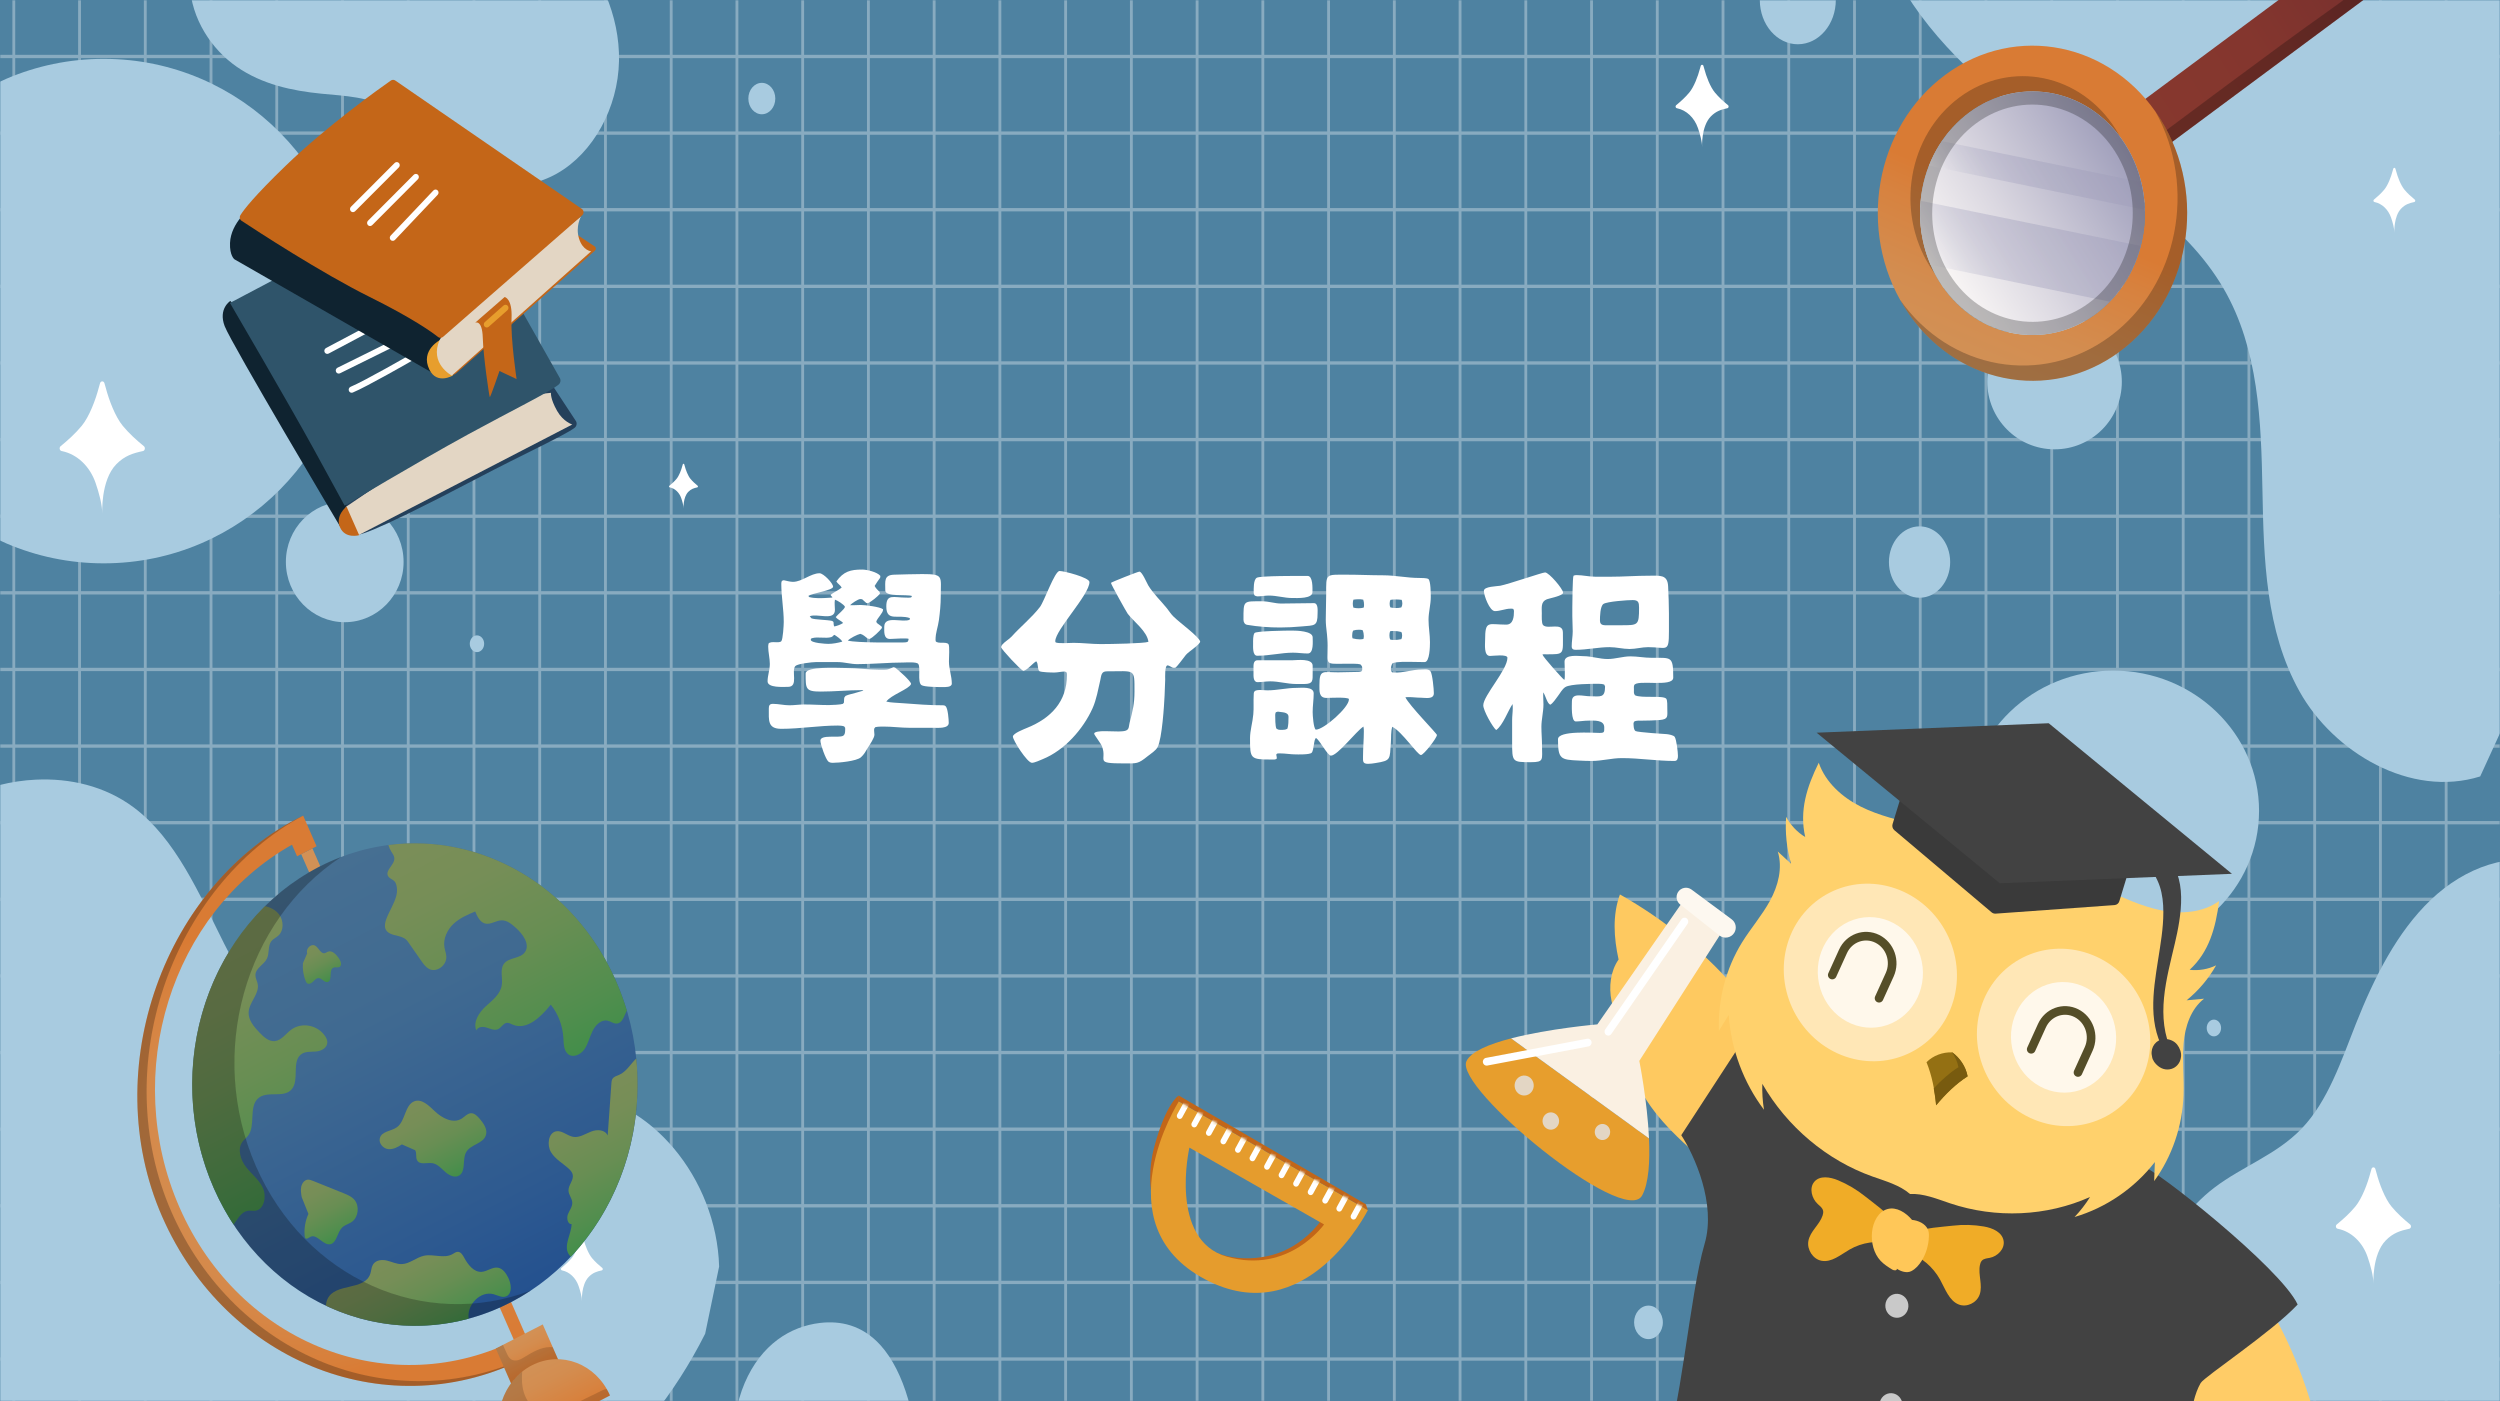 <svg width="892" height="500" viewBox="0 0 892 500" fill="none" xmlns="http://www.w3.org/2000/svg">
<rect x="0" y="0" width="892" height="500" fill="#333333" stroke="none"/>
<g clip-path="url(#clip0_40_364)">
<path d="M782.173 0H0V500H782.173H892V0H782.173Z" fill="#4E82A1"/>
<mask id="mask0_40_364" style="mask-type:luminance" maskUnits="userSpaceOnUse" x="0" y="0" width="892" height="500">
<path d="M892 500L892 0L0 0L0 500L892 500Z" fill="white"/>
</mask>
<g mask="url(#mask0_40_364)">
<g opacity="0.33">
<path d="M919.189 20.745V19.564L-1.988 19.564V20.745L919.189 20.745Z" fill="white"/>
<path d="M919.189 48.083V46.902L-1.988 46.902V48.083L919.189 48.083Z" fill="white"/>
<path d="M919.189 75.422V74.241L-1.988 74.241V75.422L919.189 75.422Z" fill="white"/>
<path d="M919.189 102.76V101.579L-1.988 101.579V102.76L919.189 102.76Z" fill="white"/>
<path d="M919.19 130.097V128.917L-1.987 128.917V130.097L919.19 130.097Z" fill="white"/>
<path d="M919.189 157.436V156.255L-1.988 156.255V157.436L919.189 157.436Z" fill="white"/>
<path d="M919.189 184.775V183.594L-1.988 183.594V184.775L919.189 184.775Z" fill="white"/>
<path d="M919.189 212.113V210.932L-1.988 210.932V212.113L919.189 212.113Z" fill="white"/>
<path d="M919.189 239.451V238.27L-1.988 238.27V239.451L919.189 239.451Z" fill="white"/>
<path d="M919.189 266.788V265.607L-1.988 265.607V266.788L919.189 266.788Z" fill="white"/>
<path d="M919.189 294.127V292.946L-1.988 292.946V294.127L919.189 294.127Z" fill="white"/>
<path d="M919.189 321.465V320.284L-1.988 320.284V321.465L919.189 321.465Z" fill="white"/>
<path d="M919.19 348.803V347.622L-1.987 347.622V348.803L919.19 348.803Z" fill="white"/>
<path d="M919.19 376.141V374.96L-1.987 374.96V376.141L919.19 376.141Z" fill="white"/>
<path d="M919.189 403.478V402.297L-1.988 402.297V403.478L919.189 403.478Z" fill="white"/>
<path d="M919.189 430.817V429.636L-1.988 429.636V430.817L919.189 430.817Z" fill="white"/>
<path d="M919.189 458.156V456.975L-1.988 456.975V458.156L919.189 458.156Z" fill="white"/>
<path d="M919.189 485.494V484.313L-1.988 484.313V485.494L919.189 485.494Z" fill="white"/>
<path d="M614.265 506.611H615.278V-5.928H614.265V506.611Z" fill="white"/>
<path d="M590.811 506.611H591.824V-5.928H590.811V506.611Z" fill="white"/>
<path d="M567.355 506.611H568.368V-5.928H567.355V506.611Z" fill="white"/>
<path d="M543.899 506.611H544.912V-5.928H543.899V506.611Z" fill="white"/>
<path d="M520.443 506.611H521.457V-5.928H520.443V506.611Z" fill="white"/>
<path d="M496.988 506.611H498.001L498.001 -5.928H496.988L496.988 506.611Z" fill="white"/>
<path d="M473.533 506.611H474.546L474.546 -5.928H473.533L473.533 506.611Z" fill="white"/>
<path d="M450.076 506.611H451.09L451.09 -5.928H450.076L450.076 506.611Z" fill="white"/>
<path d="M426.621 506.611H427.634L427.634 -5.928H426.621L426.621 506.611Z" fill="white"/>
<path d="M403.165 506.611H404.178L404.178 -5.928H403.165L403.165 506.611Z" fill="white"/>
<path d="M379.71 506.611H380.723L380.723 -5.928H379.71L379.71 506.611Z" fill="white"/>
<path d="M356.253 506.611H357.266L357.266 -5.928H356.253L356.253 506.611Z" fill="white"/>
<path d="M332.797 506.611H333.81L333.81 -5.928H332.797L332.797 506.611Z" fill="white"/>
<path d="M309.342 506.611H310.355L310.355 -5.928H309.342L309.342 506.611Z" fill="white"/>
<path d="M285.887 506.611H286.9L286.9 -5.928H285.887L285.887 506.611Z" fill="white"/>
<path d="M262.431 506.611H263.444L263.444 -5.928H262.431L262.431 506.611Z" fill="white"/>
<path d="M238.975 506.611H239.988L239.988 -5.928H238.975L238.975 506.611Z" fill="white"/>
<path d="M215.52 506.611H216.533L216.533 -5.928H215.52L215.52 506.611Z" fill="white"/>
<path d="M192.064 506.611H193.077L193.077 -5.928H192.064L192.064 506.611Z" fill="white"/>
<path d="M168.608 506.611H169.621L169.621 -5.928H168.608L168.608 506.611Z" fill="white"/>
<path d="M145.153 506.611H146.166L146.166 -5.928H145.153L145.153 506.611Z" fill="white"/>
<path d="M121.698 506.611H122.711L122.711 -5.928H121.698L121.698 506.611Z" fill="white"/>
<path d="M98.242 506.611H99.255L99.255 -5.928H98.242L98.242 506.611Z" fill="white"/>
<path d="M74.786 506.611H75.799L75.799 -5.928H74.786L74.786 506.611Z" fill="white"/>
<path d="M51.33 506.611H52.343L52.343 -5.928H51.33L51.33 506.611Z" fill="white"/>
<path d="M27.876 506.611H28.889L28.889 -5.928H27.876L27.876 506.611Z" fill="white"/>
<path d="M4.419 506.611H5.432L5.432 -5.928H4.419L4.419 506.611Z" fill="white"/>
<path d="M872.278 506.611H873.291V-5.928H872.278V506.611Z" fill="white"/>
<path d="M848.822 506.611H849.835V-5.928H848.822V506.611Z" fill="white"/>
<path d="M825.368 506.611H826.381V-5.928H825.368V506.611Z" fill="white"/>
<path d="M801.91 506.611H802.923V-5.928H801.91V506.611Z" fill="white"/>
<path d="M778.456 506.611H779.469V-5.928H778.456V506.611Z" fill="white"/>
<path d="M755.001 506.611H756.014V-5.928H755.001V506.611Z" fill="white"/>
<path d="M731.543 506.611H732.557V-5.928H731.543V506.611Z" fill="white"/>
<path d="M708.089 506.611H709.102V-5.928H708.089V506.611Z" fill="white"/>
<path d="M684.633 506.611H685.646V-5.928H684.633V506.611Z" fill="white"/>
<path d="M661.178 506.611H662.191V-5.928H661.178V506.611Z" fill="white"/>
<path d="M637.722 506.611H638.735V-5.928H637.722V506.611Z" fill="white"/>
</g>
</g>
<mask id="mask1_40_364" style="mask-type:luminance" maskUnits="userSpaceOnUse" x="0" y="0" width="892" height="500">
<path d="M892 500L892 0L0 0L0 500L892 500Z" fill="white"/>
</mask>
<g mask="url(#mask1_40_364)">
<path d="M80.017 336.771C71.028 318.846 62.66 299.201 47.645 288.04C37.389 280.416 24.88 277.599 12.729 278.184C-22.373 279.876 -54.051 310.231 -66.216 348.671C-78.381 387.111 -72.379 431.58 -54.325 466.73C-36.271 501.881 -7.176 528.157 24.896 544.882C63.94 565.242 108.571 572.173 150.206 560.767C191.841 549.361 230.005 518.925 251.603 475.871L256.586 451.906C255.661 420.302 231.847 391.886 204.779 390.086C184.886 388.763 165.484 400.03 145.619 398.224C116.507 395.578 94.76 366.168 80.017 336.771Z" fill="#A8CBE0"/>
<path d="M677.649 -6.294C690.004 15.537 709.894 32.764 730.877 47.698C753.908 64.09 779.633 79.211 793.432 103.053C805.922 124.633 806.773 150.265 807.237 174.82C807.7 199.375 808.334 224.972 820.479 246.724C832.625 268.476 860.127 284.813 884.932 277.029L898.459 247.502C927.738 236.031 945.718 208.017 956.663 180.056C964.583 159.822 969.937 138.379 968.863 116.843C967.207 83.62 950.414 52.579 929.704 25.593C885.847 -31.553 822.519 -75.309 751.368 -97.625C731.536 -103.846 708.462 -108.105 690.733 -97.699C682.717 -92.995 676.706 -85.671 672.667 -77.646C661.418 -55.299 665.293 -28.125 677.649 -6.294Z" fill="#A8CBE0"/>
<path d="M313.659 559.175C321.002 551.422 326.413 538.483 326.989 522.923C327.564 507.363 322.69 489.381 314.176 479.985C307.57 472.694 299.748 471.192 292.624 472.021C281.95 473.263 271.595 479.722 265.708 493.449C259.821 507.176 259.462 529.043 266.707 544.978L275.294 561.699C288.439 571.27 303.118 570.304 313.659 559.175Z" fill="#A8CBE0"/>
<path d="M933.624 319.281L910.914 308.583C896.008 303.294 879.375 309.531 867.32 321.049C855.266 332.568 847.145 348.721 840.615 365.221C835.336 378.559 830.625 392.858 821.244 402.662C812.277 412.033 800.166 416.076 790.085 423.753C772.243 437.34 761.758 463.033 763.971 487.743C766.184 512.453 780.994 535.057 800.857 544.039C820.263 552.814 842.699 548.734 861.195 537.594C879.692 526.454 894.763 508.897 908.12 490.277C925.384 466.212 940.589 439.224 947.08 408.778C953.572 378.334 950.296 343.894 933.624 319.281Z" fill="#A8CBE0"/>
<path d="M123 222C134.598 222 144 212.374 144 200.5C144 188.626 134.598 179 123 179C111.402 179 102 188.626 102 200.5C102 212.374 111.402 222 123 222Z" fill="#A8CBE0"/>
<path d="M757.068 136.299C757.106 122.981 746.391 112.143 733.136 112.092C719.882 112.041 709.106 122.796 709.068 136.114C709.031 149.432 719.745 160.269 733 160.32C746.255 160.371 757.03 149.616 757.068 136.299Z" fill="#A8CBE0"/>
<path d="M37 201C86.153 201 126 160.706 126 111C126 61.294 86.153 21 37 21C-12.153 21 -52 61.294 -52 111C-52 160.706 -12.153 201 37 201Z" fill="#A8CBE0"/>
<path d="M806.031 289.392C806.067 261.756 782.808 239.311 754.082 239.261C725.356 239.211 702.04 261.574 702.005 289.21C701.969 316.847 725.228 339.291 753.954 339.341C782.68 339.391 805.995 317.029 806.031 289.392Z" fill="#A8CBE0"/>
<path d="M276.627 35.165C276.627 32.069 274.475 29.56 271.818 29.56C269.162 29.56 267.009 32.07 267.009 35.165C267.009 38.261 269.162 40.77 271.818 40.77C274.475 40.77 276.627 38.261 276.627 35.165Z" fill="#A8CBE0"/>
<path d="M641.521 15.792C649.009 15.752 655.051 8.644 655.016 -0.083C654.982 -8.81 648.884 -15.852 641.397 -15.812C633.909 -15.772 627.867 -8.665 627.901 0.062C627.936 8.79 634.034 15.832 641.521 15.792Z" fill="#A8CBE0"/>
<path d="M789.92 363.795C788.503 363.795 787.355 365.133 787.355 366.785C787.355 368.437 788.504 369.775 789.92 369.775C791.337 369.775 792.485 368.437 792.485 366.785C792.485 365.133 791.337 363.795 789.92 363.795Z" fill="#A8CBE0"/>
<path d="M68.314 -24.712L67.714 -5.489C68.261 6.731 75.466 17.581 84.488 23.839C93.511 30.097 104.148 32.386 114.608 33.422C123.064 34.26 131.912 34.457 139.39 39.134C146.538 43.605 151.512 51.619 157.996 57.302C169.471 67.359 185.832 69.205 198.746 61.902C211.66 54.599 220.54 38.476 220.861 21.749C221.175 5.407 213.811 -10.223 203.516 -21.325C193.221 -32.426 180.227 -39.526 167.048 -45.117C150.015 -52.343 131.867 -57.377 113.84 -55.184C95.814 -52.991 77.858 -42.67 68.314 -24.712Z" fill="#A8CBE0"/>
<path d="M588.175 465.838C585.342 465.838 583.045 468.515 583.045 471.817C583.045 475.119 585.342 477.796 588.175 477.796C591.008 477.796 593.305 475.119 593.305 471.817C593.305 468.514 591.008 465.838 588.175 465.838Z" fill="#A8CBE0"/>
<path d="M684.896 213.272C690.93 213.272 695.821 207.571 695.821 200.539C695.821 193.506 690.93 187.806 684.896 187.806C678.862 187.806 673.971 193.506 673.971 200.539C673.971 207.571 678.862 213.272 684.896 213.272Z" fill="#A8CBE0"/>
<path d="M170.181 226.698C168.764 226.698 167.617 228.036 167.617 229.688C167.617 231.339 168.765 232.678 170.181 232.678C171.598 232.678 172.746 231.34 172.746 229.688C172.746 228.037 171.597 226.698 170.181 226.698Z" fill="#A8CBE0"/>
</g>
<path d="M851.248 442.57C853.854 439.904 856.45 439.103 859.638 438.414C860.27 438.277 860.453 437.321 859.927 436.891C857.583 434.977 855.316 432.928 853.325 430.536C850.927 427.654 848.931 422.334 847.927 418.493L847.526 417.089C847.306 416.318 846.37 416.318 846.149 417.089L845.747 418.493C844.744 422.334 842.748 427.654 840.35 430.536C838.362 432.925 836.097 434.972 833.757 436.885C833.228 437.317 833.415 438.278 834.05 438.409C834.111 438.422 834.171 438.434 834.231 438.447C838.971 439.441 842.938 443.211 844.738 448.419C845.804 451.506 846.837 455.236 846.837 458.103C846.837 458.103 846.295 447.639 851.248 442.57Z" fill="white"/>
<path d="M41.489 165.65C44.446 162.624 47.393 161.715 51.011 160.933C51.729 160.778 51.936 159.692 51.339 159.204C48.678 157.031 46.105 154.706 43.846 151.991C41.123 148.72 38.859 142.682 37.72 138.322L37.264 136.729C37.013 135.854 35.952 135.854 35.7 136.729L35.244 138.322C34.105 142.682 31.84 148.72 29.118 151.991C26.862 154.703 24.292 157.026 21.635 159.197C21.035 159.687 21.247 160.778 21.968 160.927C22.036 160.941 22.105 160.956 22.173 160.97C27.552 162.098 32.055 166.377 34.098 172.288C35.308 175.791 36.481 180.026 36.481 183.28C36.481 183.28 35.867 171.402 41.489 165.65Z" fill="white"/>
<path d="M610.422 41.544C612.265 39.659 614.099 39.093 616.352 38.606C616.799 38.509 616.929 37.833 616.556 37.529C614.899 36.176 613.297 34.727 611.89 33.037C610.194 31 608.784 27.239 608.075 24.524L607.791 23.532C607.635 22.987 606.973 22.987 606.817 23.532L606.533 24.524C605.824 27.239 604.413 31 602.718 33.037C601.313 34.726 599.712 36.173 598.058 37.525C597.684 37.83 597.816 38.509 598.265 38.603C598.308 38.612 598.351 38.621 598.393 38.63C601.743 39.332 604.548 41.997 605.82 45.679C606.574 47.861 607.304 50.498 607.304 52.525C607.304 52.523 606.921 45.126 610.422 41.544Z" fill="white"/>
<path d="M210.068 455.584C211.52 454.098 212.967 453.652 214.744 453.268C215.096 453.192 215.198 452.659 214.905 452.419C213.599 451.352 212.335 450.21 211.226 448.877C209.89 447.271 208.777 444.306 208.218 442.165L207.994 441.383C207.872 440.953 207.35 440.953 207.227 441.383L207.003 442.165C206.444 444.306 205.331 447.27 203.995 448.877C202.887 450.208 201.625 451.349 200.321 452.415C200.026 452.656 200.13 453.191 200.484 453.265C200.518 453.272 200.552 453.279 200.586 453.286C203.227 453.84 205.438 455.941 206.441 458.843C207.036 460.563 207.611 462.642 207.611 464.24C207.611 464.24 207.308 458.409 210.068 455.584Z" fill="white"/>
<path d="M245.575 175.496C246.578 174.47 247.577 174.162 248.804 173.897C249.047 173.844 249.118 173.476 248.915 173.311C248.013 172.574 247.141 171.786 246.375 170.865C245.452 169.756 244.684 167.709 244.298 166.23L244.143 165.69C244.058 165.393 243.698 165.393 243.613 165.69L243.459 166.23C243.073 167.708 242.304 169.756 241.381 170.865C240.616 171.784 239.745 172.572 238.844 173.308C238.641 173.474 238.713 173.844 238.958 173.895C238.981 173.9 239.004 173.905 239.027 173.91C240.851 174.292 242.378 175.743 243.07 177.748C243.481 178.936 243.878 180.372 243.878 181.475C243.878 181.473 243.67 177.446 245.575 175.496Z" fill="white"/>
<path d="M693.758 292.171C694.833 291.071 695.904 290.741 697.219 290.457C697.48 290.401 697.555 290.006 697.338 289.829C696.372 289.039 695.436 288.194 694.615 287.207C693.626 286.018 692.803 283.824 692.388 282.239L692.223 281.66C692.132 281.342 691.746 281.342 691.655 281.66L691.49 282.239C691.075 283.823 690.253 286.018 689.263 287.207C688.443 288.193 687.509 289.037 686.543 289.826C686.325 290.004 686.403 290.4 686.664 290.455C686.689 290.46 686.714 290.465 686.739 290.47C688.694 290.88 690.331 292.435 691.073 294.584C691.513 295.857 691.939 297.396 691.939 298.579C691.939 298.579 691.715 294.262 693.758 292.171Z" fill="white"/>
<path d="M856.76 74.394C858.212 72.908 859.659 72.462 861.435 72.078C861.788 72.002 861.89 71.469 861.597 71.229C860.29 70.162 859.027 69.02 857.918 67.687C856.582 66.081 855.469 63.116 854.91 60.976L854.686 60.194C854.564 59.764 854.042 59.764 853.919 60.194L853.695 60.976C853.136 63.117 852.023 66.082 850.687 67.687C849.579 69.019 848.317 70.159 847.012 71.225C846.718 71.466 846.822 72.001 847.176 72.075C847.21 72.082 847.244 72.089 847.277 72.096C849.919 72.65 852.13 74.751 853.133 77.653C853.727 79.373 854.303 81.452 854.303 83.05C854.303 83.05 854 77.218 856.76 74.394Z" fill="white"/>
<path d="M689.167 571.92C738.932 575.631 781.326 538.37 783.856 488.696C786.387 439.023 748.096 395.746 698.331 392.035C648.566 388.324 606.173 425.584 603.642 475.258C601.111 524.932 639.402 568.209 689.167 571.92Z" fill="#1E9FA6"/>
<path d="M745.286 428.877C743.893 444.469 749.026 460.137 756.131 474.092C761.698 485.021 769.913 496.223 781.463 497.923C784.42 502.196 788.416 506.397 792.819 508.901C797.221 511.407 802.542 512.365 807.192 510.674C813.853 514.607 821.181 517.456 828.703 516.88C824.879 498.205 817.792 479.235 807.782 463.19C797.772 447.145 784.24 433.334 768.14 424.461C764.728 422.58 761.06 420.888 757.251 420.953C753.6 421.014 748.437 426.995 745.286 428.877Z" fill="#FFCC67"/>
<path d="M635.015 427.22C620.254 424.202 607.303 414.653 596.498 403.621C588.035 394.979 580.084 383.618 581.844 371.617C578.76 367.461 576.043 362.286 575.004 357.188C573.965 352.089 574.614 346.509 577.51 342.351C575.805 334.595 575.292 326.481 577.989 319.141C594.086 328.235 609.516 340.666 621.41 355.186C633.305 369.707 642.127 387.108 645.663 405.675C646.413 409.61 646.915 413.746 645.758 417.527C644.65 421.152 637.656 424.611 635.015 427.22Z" fill="#FEC960"/>
<path d="M697.928 469.431C697.809 471.771 695.86 473.53 693.574 473.36C691.288 473.189 689.533 471.154 689.652 468.814C689.771 466.474 691.721 464.714 694.006 464.885C696.291 465.055 698.047 467.091 697.928 469.431Z" fill="#C9C9C9"/>
<path d="M679.201 433.813C675.854 432.138 672.286 430.94 668.634 430.264C665.606 429.705 661.824 429.864 660.379 432.637C659.042 435.201 660.743 438.57 663.216 440.04C664.099 440.566 665.147 441.002 665.583 441.952C665.825 442.479 665.833 443.084 665.769 443.657C665.375 447.164 662.527 450.091 662.64 453.626C662.74 456.759 665.588 459.554 668.624 459.5C672.332 459.433 674.913 455.953 677.698 453.465C681.503 450.064 686.565 448.192 691.633 448.311C695.305 448.397 692.758 442.206 691.339 440.787C688.491 437.935 682.769 435.596 679.201 433.813Z" fill="#F0AC27"/>
<path d="M711.971 437.256C715.472 436.067 719.14 435.382 722.837 435.228C725.901 435.1 729.638 435.793 730.777 438.749C731.829 441.483 729.782 444.586 727.17 445.695C726.237 446.092 725.151 446.377 724.616 447.259C724.32 447.747 724.248 448.347 724.25 448.925C724.267 452.461 726.781 455.768 726.291 459.261C725.858 462.356 722.732 464.728 719.725 464.244C716.053 463.654 713.863 459.836 711.365 456.973C707.952 453.061 703.127 450.487 698.085 449.889C694.431 449.455 697.62 443.672 699.179 442.463C702.313 440.036 708.241 438.523 711.971 437.256Z" fill="#F0AC27"/>
<path d="M695.533 456.543C695.82 457.204 694.694 457.433 694.031 457.196C692.379 456.606 690.704 456.006 689.254 454.993C686.318 452.941 684.612 449.348 684.196 445.732C683.786 442.173 684.843 438.064 687.927 436.469C690.907 434.928 694.607 436.31 697.302 438.403C699.498 438.139 702.162 438.68 703.515 440.508C704.034 441.211 704.263 442.092 704.414 442.957C704.937 445.946 704.671 449.066 703.65 451.892C703.038 453.588 702.126 455.218 700.737 456.317C699.35 457.416 697.185 457.197 695.533 456.543Z" fill="#FFC758"/>
<path d="M599.873 405.033L630.266 358.368C655.258 403.368 730.007 415.553 764.258 416.02C768.07 416.275 813.842 452.462 819.8 465.448C810.632 475.27 786.548 491.175 785.207 493.447C780.973 500.617 780.605 515.5 779.089 525.337C778.061 529.409 778.936 536.457 780.459 543.317C781.982 550.176 793.796 563.919 799.513 569.932C765.876 582.79 709.147 577.805 684.987 573.706C681.138 574.111 668.165 573.476 647.066 567.693C625.967 561.91 590.931 539.924 576.05 529.654C579.937 528.589 588.871 524.548 593.514 516.908C599.318 507.358 602.86 461.879 608.189 443.85C612.452 429.427 604.421 411.962 599.873 405.033Z" fill="#424242"/>
<path d="M779.086 390.725C779.307 384.603 778.549 378.426 779.088 372.334C779.626 366.243 781.713 359.969 786.416 356.336C784.333 356.528 782.249 356.72 780.166 356.912C784.406 353.481 788.003 349.225 790.72 344.425C787.816 345.841 784.502 346.402 781.261 346.023C788.207 339.66 790.548 331.057 791.791 321.474C785.982 325.68 778.209 326.239 771.098 324.806C763.985 323.374 757.308 320.153 750.587 317.265C744.387 314.602 738.086 312.201 731.708 310.072C726.881 308.461 721.452 307.118 716.836 308.528C713.857 304.495 708.718 302.189 703.921 300.477C697.581 298.215 691.158 296.222 684.674 294.506C677.645 292.645 670.469 291.082 663.914 287.796C657.359 284.509 651.353 279.192 648.928 272.144C644.718 280.702 641.933 289.152 644.105 298.663C641.267 296.942 638.881 294.414 637.296 291.448C636.886 297.046 637.489 302.751 639.062 308.189C637.476 306.73 635.888 305.27 634.302 303.811C636.141 309.703 634.417 316.102 631.537 321.385C628.656 326.668 624.677 331.209 621.52 336.317C615.806 345.569 612.906 356.682 613.309 367.794C614.477 365.902 615.645 364.01 616.813 362.119C617.609 374.254 622.057 386.221 629.39 395.965C628.894 392.898 628.694 389.788 628.794 386.701C637.572 402.01 651.842 414.015 668.121 419.788C672.761 421.434 677.852 422.849 681.51 426.031C686.214 425.736 691.119 427.773 695.781 429.339C712.144 434.837 730.268 434.017 745.735 427.08C744.134 429.651 742.278 432.05 740.205 434.229C751.467 430.907 761.597 423.973 768.853 414.618C768.771 416.885 768.689 419.152 768.606 421.418C774.987 412.649 778.687 401.812 779.086 390.725Z" fill="#FFD16C"/>
<path d="M696.53 375.479C693.157 375.365 689.768 376.605 687.376 378.987C689.305 383.715 690.337 389.079 690.852 394.372C694.152 390.396 697.91 386.687 702.052 384.056C701.407 380.626 699.332 377.498 696.53 375.479Z" fill="#947013"/>
<path d="M696.496 375.411C696.476 375.411 696.456 375.413 696.436 375.412C697.578 377.009 698.406 378.834 698.77 380.765C695.598 382.777 692.65 385.421 689.958 388.332C690.324 390.327 690.596 392.35 690.792 394.365C694.107 390.376 697.882 386.655 702.043 384.016C701.395 380.575 699.31 377.437 696.496 375.411Z" fill="#785B0F"/>
<path d="M727.369 400.065C743.72 405.758 760.968 396.979 765.894 380.455C770.821 363.931 761.56 345.921 745.209 340.227C728.858 334.534 711.61 343.314 706.683 359.838C701.757 376.361 711.018 394.372 727.369 400.065Z" fill="#FFE7B6"/>
<path d="M658.38 376.945C674.706 382.611 691.955 373.787 696.906 357.236C701.856 340.685 692.635 322.674 676.308 317.008C659.982 311.342 642.734 320.166 637.783 336.717C632.832 353.268 642.054 371.279 658.38 376.945Z" fill="#FFE7B6"/>
<path d="M775.105 375.602C768.88 362.925 773.084 349.07 776.015 336.48C778.058 327.705 781.271 311.683 771.819 305.334C769.755 303.948 766.23 305.655 767.095 308.28C768.002 311.032 769.662 313.407 770.573 316.144C771.571 319.141 771.877 322.286 771.883 325.389C771.894 331.206 770.876 336.895 769.985 342.596C768.212 353.935 766.196 366.085 773.131 376.506C773.896 377.656 775.744 376.903 775.105 375.602Z" fill="#424242"/>
<path d="M778.197 377.02C778.379 375.569 777.715 373.869 776.832 372.74C775.775 371.387 773.989 370.68 772.37 370.741C771.233 370.785 770.239 371.127 769.378 371.868C768.377 372.73 767.772 373.981 767.691 375.33C767.63 376.355 767.807 376.406 767.865 377.067C767.965 378.2 769.059 379.704 769.988 380.308C770.967 380.945 771.997 381.261 773.144 381.217C774.202 381.176 775.313 380.848 776.099 380.108C777.052 379.211 777.703 378.045 777.774 376.68C777.803 376.123 777.717 375.557 777.649 374.999C777.682 375.454 777.715 375.91 777.748 376.365C777.748 376.351 777.748 376.336 777.748 376.323C777.662 376.766 777.575 377.21 777.488 377.654C777.491 377.644 777.495 377.635 777.497 377.626C776.667 378.562 775.836 379.499 775.006 380.435C775.013 380.433 775.02 380.429 775.027 380.427C773.725 380.471 772.421 380.516 771.118 380.561C771.131 380.565 771.143 380.57 771.155 380.574C770.764 380.365 770.373 380.155 769.982 379.944C770.032 379.976 770.078 380.013 770.12 380.055C769.795 379.756 769.47 379.458 769.145 379.158C769.18 379.193 769.216 379.227 769.251 379.261C768.828 378.01 768.405 376.759 767.981 375.508C768.065 377.091 768.173 378.509 769.376 379.778C770.832 381.315 772.828 382.005 774.822 381.365C775.671 381.093 776.338 380.659 776.93 379.995C777.7 379.135 778.048 378.199 778.197 377.02Z" fill="#424242"/>
<path d="M673.237 365.768C683.072 362.487 688.406 351.405 685.149 341.014C681.892 330.624 671.278 324.86 661.443 328.14C651.607 331.42 646.274 342.503 649.531 352.893C652.788 363.284 663.401 369.048 673.237 365.768Z" fill="#FFF8EB"/>
<path d="M742.178 388.936C752.014 385.656 757.347 374.574 754.09 364.183C750.833 353.792 740.22 348.028 730.384 351.308C720.549 354.589 715.215 365.671 718.472 376.062C721.729 386.452 732.343 392.216 742.178 388.936Z" fill="#FFF8EB"/>
<path d="M678.931 282.047C679.253 280.994 680.364 280.429 681.414 280.786L758.531 306.99C759.581 307.346 760.171 308.489 759.849 309.542L756.174 321.57C755.94 322.338 755.269 322.875 754.472 322.932L712.034 325.99C711.514 326.027 710.995 325.856 710.589 325.512L675.917 296.228C675.284 295.693 675.025 294.831 675.264 294.052L678.931 282.047Z" fill="#3A3A3A"/>
<path d="M796.358 311.775L713.538 315.15L648.166 261.426L730.984 258.052L796.358 311.775Z" fill="#424242"/>
<path d="M741.428 382.661L745.249 374.245C747.395 369.473 745.407 363.754 740.798 361.467C736.187 359.186 730.71 361.203 728.557 365.976L724.735 374.388" stroke="#554E28" stroke-width="3.084" stroke-miterlimit="10" stroke-linecap="round"/>
<path d="M670.444 356.164L674.266 347.748C676.411 342.976 674.423 337.257 669.814 334.97C665.203 332.689 659.726 334.706 657.573 339.479L653.751 347.891" stroke="#554E28" stroke-width="3.084" stroke-miterlimit="10" stroke-linecap="round"/>
<path d="M678.823 501.637C678.689 503.995 676.741 505.785 674.47 505.633C672.198 505.481 670.467 503.447 670.601 501.087C670.735 498.727 672.685 496.938 674.955 497.09C677.225 497.242 678.957 499.278 678.823 501.637Z" fill="#C9C9C9"/>
<path d="M680.915 466.183C680.781 468.541 678.832 470.331 676.561 470.179C674.29 470.027 672.559 467.992 672.693 465.633C672.827 463.274 674.777 461.485 677.047 461.636C679.317 461.788 681.049 463.824 680.915 466.183Z" fill="#C9C9C9"/>
<path d="M665.438 426.834C662.509 424.485 659.268 422.559 655.838 421.127C652.994 419.94 649.266 419.301 647.29 421.72C645.462 423.957 646.437 427.623 648.553 429.587C649.309 430.289 650.243 430.938 650.476 431.963C650.605 432.53 650.489 433.126 650.309 433.676C649.211 437.037 645.832 439.312 645.222 442.808C644.681 445.905 646.895 449.249 649.871 449.834C653.507 450.549 656.737 447.675 659.965 445.817C664.374 443.278 669.701 442.504 674.628 443.687C678.198 444.544 676.971 437.929 675.874 436.237C673.672 432.837 668.559 429.337 665.438 426.834Z" fill="#F0AC27"/>
<path d="M696.821 437.315C700.483 436.884 704.206 436.984 707.849 437.609C710.869 438.129 714.378 439.595 714.888 442.738C715.359 445.644 712.727 448.26 709.949 448.8C708.957 448.993 707.838 449.045 707.136 449.799C706.747 450.216 706.554 450.79 706.439 451.358C705.734 454.834 707.517 458.61 706.327 461.937C705.273 464.885 701.736 466.558 698.897 465.45C695.43 464.097 694.069 459.888 692.211 456.55C689.674 451.991 685.486 448.448 680.682 446.8C677.201 445.606 681.495 440.597 683.264 439.738C686.82 438.013 692.919 437.775 696.821 437.315Z" fill="#F0AC27"/>
<path d="M676.794 452.684C676.939 453.393 675.794 453.381 675.195 453.009C673.701 452.084 672.189 451.143 670.979 449.844C668.531 447.213 667.596 443.329 667.926 439.694C668.251 436.116 670.119 432.306 673.454 431.39C676.677 430.505 680.008 432.638 682.213 435.258C684.411 435.461 686.902 436.552 687.85 438.63C688.214 439.428 688.257 440.341 688.23 441.222C688.131 444.265 687.236 447.269 685.665 449.828C684.722 451.363 683.5 452.77 681.92 453.557C680.342 454.343 678.273 453.674 676.794 452.684Z" fill="#FFC758"/>
<path d="M585.907 426.546C588.287 422.192 588.733 414.316 588.365 406.185L539.158 370.496C531.395 372.509 524.792 375.188 523.22 378.652C518.895 388.185 579.585 438.119 585.907 426.546Z" fill="#E79E2D"/>
<path d="M584.905 378.523L615.59 330.633L601.052 320.791L569.935 365.497C569.935 365.497 552.76 366.968 539.157 370.496L588.364 406.185C587.754 392.705 584.905 378.523 584.905 378.523Z" fill="#FAF0E2"/>
<path d="M603.545 317.4C601.95 316.219 599.684 316.676 598.671 318.383V318.383C597.816 319.825 598.16 321.678 599.476 322.717L613.456 333.761C615.166 335.113 617.675 334.658 618.802 332.792V332.792C619.768 331.192 619.36 329.121 617.858 328.008L603.545 317.4Z" fill="#FDF8F0"/>
<path d="M573.831 369.505C573.56 369.505 573.287 369.419 573.051 369.24C572.454 368.79 572.32 367.92 572.751 367.296L599.959 327.994C600.391 327.371 601.224 327.23 601.821 327.681C602.418 328.131 602.552 329.002 602.121 329.625L574.913 368.927C574.652 369.304 574.244 369.505 573.831 369.505Z" fill="white"/>
<path d="M530.413 380.219C529.781 380.219 529.219 379.748 529.102 379.074C528.971 378.319 529.452 377.593 530.177 377.456L566.318 370.617C567.043 370.478 567.736 370.982 567.868 371.738C567.999 372.494 567.519 373.219 566.793 373.356L530.653 380.196C530.572 380.212 530.492 380.219 530.413 380.219Z" fill="white"/>
<path d="M542.271 384.139C540.591 385.034 539.923 387.183 540.78 388.937C541.637 390.692 543.695 391.39 545.376 390.495C547.057 389.599 547.724 387.451 546.867 385.696C546.01 383.941 543.953 383.244 542.271 384.139Z" fill="#E3D6C4"/>
<path d="M551.988 397.23C550.533 398.006 549.954 399.866 550.697 401.387C551.439 402.907 553.221 403.51 554.677 402.736C556.133 401.96 556.711 400.1 555.969 398.579C555.226 397.059 553.444 396.455 551.988 397.23Z" fill="#E3D6C4"/>
<path d="M570.507 401.338C569.154 402.059 568.617 403.789 569.307 405.201C569.997 406.614 571.653 407.175 573.006 406.455C574.36 405.735 574.897 404.005 574.207 402.592C573.517 401.179 571.86 400.618 570.507 401.338Z" fill="#E3D6C4"/>
<path d="M868.456 -18.72L858.793 -33.999L759.664 39.585L769.328 54.864L868.456 -18.72Z" fill="url(#paint0_linear_40_364)"/>
<path opacity="0.25" d="M769.328 54.864L766.843 50.932C775.007 45.099 809.818 18.677 831.734 3.224C836.657 -0.247 841.828 -3.933 844.497 -9.602C846.718 -14.319 846.872 -19.626 846.672 -25.003L858.792 -34L868.456 -18.721L769.328 54.864Z" fill="#060606"/>
<path d="M679.596 109.758C696.766 137.038 731.098 144.073 756.279 125.473C781.461 106.872 787.955 69.679 770.786 42.399C753.615 15.119 719.284 8.084 694.102 26.684C668.92 45.285 662.426 82.478 679.596 109.758ZM758.335 51.595C770.817 71.426 766.096 98.464 747.79 111.986C729.484 125.508 704.526 120.393 692.044 100.562C679.563 80.731 684.284 53.693 702.59 40.171C720.895 26.649 745.853 31.764 758.335 51.595Z" fill="url(#paint1_linear_40_364)"/>
<g opacity="0.25">
<path d="M756.519 48.952C756.016 48.007 755.488 47.071 754.911 46.155C742.429 26.324 717.471 21.209 699.165 34.731C680.86 48.253 676.138 75.291 688.62 95.122C689.197 96.038 689.808 96.912 690.437 97.765C680.04 78.257 685.13 53.069 702.589 40.171C720.05 27.274 743.553 31.342 756.519 48.952Z" fill="#060606"/>
<path d="M752.855 120.032C728.517 138.01 695.633 132.035 677.956 106.984C678.478 107.918 679.021 108.844 679.596 109.757C696.766 137.037 731.098 144.072 756.28 125.472C781.462 106.871 787.955 69.678 770.786 42.398C770.211 41.485 769.615 40.599 769.003 39.731C784.071 66.708 777.194 102.053 752.855 120.032Z" fill="#060606"/>
</g>
<path d="M725.189 119.539C747.345 119.539 765.306 100.081 765.306 76.079C765.306 52.077 747.345 32.619 725.189 32.619C703.033 32.619 685.072 52.077 685.072 76.079C685.072 100.081 703.033 119.539 725.189 119.539Z" fill="url(#paint2_linear_40_364)"/>
<g opacity="0.42">
<path d="M688.871 94.537L752.776 107.633C758.186 102.096 761.918 95.18 763.826 87.746L685.289 71.651C684.56 79.327 685.702 87.241 688.871 94.537Z" fill="url(#paint3_linear_40_364)"/>
<path d="M692.846 50.365C690.995 53.097 689.467 56.032 688.268 59.103L765.284 74.886C765.202 71.553 764.77 68.216 763.968 64.94L692.846 50.365Z" fill="url(#paint4_linear_40_364)"/>
</g>
<path opacity="0.25" d="M692.044 100.563C704.526 120.394 729.484 125.509 747.79 111.987C766.095 98.465 770.817 71.427 758.335 51.596C745.853 31.765 720.895 26.65 702.589 40.172C684.283 53.694 679.562 80.732 692.044 100.563ZM754.75 54.244C765.881 71.93 761.671 96.044 745.345 108.103C729.02 120.162 706.761 115.601 695.629 97.915C684.498 80.229 688.708 56.115 705.034 44.055C721.359 31.996 743.617 36.558 754.75 54.244Z" fill="#060606"/>
<path d="M414.017 436.931C414.017 436.931 407.6 424.929 411.841 409.203C416.08 393.477 420.551 390.879 420.551 390.879L420.618 392.975L416.298 427.973L414.017 436.931Z" fill="#C26618"/>
<path d="M471.176 435.705C471.176 435.705 465.094 444.787 453.86 447.789C442.627 450.79 434.419 447.121 434.419 447.121L438.573 452.951L457.613 453.804C457.613 453.804 468.587 447.756 468.819 447.253C469.052 446.75 475.642 441.179 475.642 441.179L475.932 435.768L471.176 435.705Z" fill="#C26618"/>
<path d="M429.884 456.408C466.081 475.694 488.057 431.776 488.057 431.776L420.619 392.975C420.619 392.975 392.887 436.695 429.884 456.408ZM424.381 409.472L472.431 436.884C472.431 436.884 459.841 454.669 437.828 448.416C416.844 442.455 424.381 409.472 424.381 409.472Z" fill="#E59C2D"/>
<path d="M488.057 431.776L487.337 429.69L420.552 390.88L420.619 392.975L488.057 431.776Z" fill="#C26618"/>
<mask id="mask2_40_364" style="mask-type:luminance" maskUnits="userSpaceOnUse" x="411" y="392" width="78" height="67">
<path d="M430.735 453.626C466.933 472.912 488.058 431.775 488.058 431.775L420.62 392.974C420.62 392.973 393.738 433.913 430.735 453.626ZM424.382 409.471L474.284 437.446C474.284 437.446 460.765 456.629 437.828 448.415C414.893 440.201 424.382 409.471 424.382 409.471Z" fill="white"/>
</mask>
<g mask="url(#mask2_40_364)">
<path d="M485.578 427.816C485.81 427.772 486.059 427.811 486.282 427.945C486.777 428.244 486.952 428.9 486.673 429.412L483.832 434.615C483.552 435.126 482.925 435.298 482.429 435C481.934 434.701 481.758 434.044 482.037 433.533L484.879 428.33C485.033 428.048 485.293 427.869 485.578 427.816Z" fill="white"/>
<path d="M480.492 424.975C480.723 424.931 480.973 424.97 481.195 425.104C481.691 425.403 481.866 426.06 481.587 426.571L478.745 431.774C478.465 432.285 477.839 432.457 477.342 432.158C476.847 431.86 476.672 431.203 476.951 430.692L479.792 425.488C479.946 425.207 480.206 425.028 480.492 424.975Z" fill="white"/>
<path d="M475.456 422.118C475.688 422.074 475.937 422.113 476.16 422.247C476.655 422.546 476.83 423.203 476.551 423.714L473.71 428.918C473.431 429.428 472.804 429.601 472.307 429.302C471.811 429.004 471.636 428.347 471.915 427.836L474.757 422.632C474.91 422.351 475.17 422.172 475.456 422.118Z" fill="white"/>
<path d="M470.266 419.098C470.497 419.054 470.747 419.093 470.969 419.227C471.465 419.526 471.64 420.183 471.361 420.694L468.52 425.897C468.241 426.408 467.614 426.581 467.117 426.282C466.622 425.983 466.446 425.327 466.726 424.815L469.566 419.612C469.721 419.331 469.981 419.152 470.266 419.098Z" fill="white"/>
<path d="M465.076 416.078C465.307 416.034 465.557 416.073 465.779 416.207C466.275 416.506 466.45 417.163 466.171 417.674L463.329 422.877C463.049 423.389 462.422 423.561 461.927 423.262C461.431 422.963 461.256 422.307 461.535 421.795L464.377 416.592C464.531 416.31 464.791 416.131 465.076 416.078Z" fill="white"/>
<path d="M459.886 413.057C460.118 413.013 460.367 413.052 460.59 413.186C461.085 413.485 461.26 414.142 460.981 414.653L458.14 419.857C457.861 420.367 457.234 420.54 456.737 420.241C456.242 419.943 456.066 419.286 456.345 418.775L459.187 413.571C459.341 413.29 459.6 413.111 459.886 413.057Z" fill="white"/>
<path d="M454.697 410.037C454.929 409.994 455.179 410.033 455.401 410.166C455.896 410.465 456.072 411.122 455.792 411.633L452.951 416.837C452.672 417.347 452.045 417.521 451.548 417.221C451.053 416.923 450.877 416.266 451.157 415.755L453.998 410.551C454.152 410.269 454.412 410.091 454.697 410.037Z" fill="white"/>
<path d="M449.507 407.017C449.739 406.973 449.989 407.012 450.211 407.146C450.706 407.445 450.882 408.101 450.602 408.613L447.761 413.816C447.482 414.327 446.855 414.5 446.358 414.201C445.863 413.902 445.687 413.245 445.967 412.734L448.808 407.531C448.961 407.249 449.221 407.071 449.507 407.017Z" fill="white"/>
<path d="M444.317 403.997C444.549 403.953 444.798 403.992 445.02 404.126C445.516 404.425 445.691 405.082 445.412 405.593L442.571 410.796C442.291 411.307 441.664 411.479 441.168 411.181C440.672 410.882 440.497 410.226 440.776 409.714L443.618 404.511C443.773 404.229 444.032 404.05 444.317 403.997Z" fill="white"/>
<path d="M439.127 400.976C439.359 400.932 439.608 400.971 439.831 401.105C440.326 401.404 440.501 402.061 440.222 402.572L437.381 407.775C437.102 408.286 436.475 408.459 435.978 408.16C435.483 407.861 435.307 407.205 435.586 406.693L438.428 401.49C438.582 401.208 438.842 401.03 439.127 400.976Z" fill="white"/>
<path d="M433.938 397.955C434.17 397.912 434.42 397.951 434.642 398.085C435.137 398.383 435.313 399.04 435.034 399.551L432.192 404.755C431.914 405.265 431.287 405.438 430.789 405.14C430.294 404.841 430.119 404.184 430.398 403.673L433.239 398.469C433.393 398.188 433.653 398.009 433.938 397.955Z" fill="white"/>
<path d="M428.748 394.935C428.98 394.891 429.23 394.93 429.452 395.064C429.948 395.363 430.123 396.02 429.844 396.531L427.002 401.735C426.722 402.246 426.096 402.418 425.599 402.119C425.104 401.82 424.929 401.164 425.208 400.653L428.049 395.45C428.204 395.168 428.463 394.989 428.748 394.935Z" fill="white"/>
<path d="M423.559 391.916C423.79 391.872 424.04 391.911 424.262 392.045C424.758 392.344 424.933 393 424.654 393.512L421.812 398.715C421.532 399.226 420.906 399.398 420.41 399.1C419.914 398.801 419.739 398.144 420.018 397.633L422.859 392.43C423.013 392.148 423.274 391.969 423.559 391.916Z" fill="white"/>
</g>
<path d="M107.42 110.58L88.829 119.646C88.829 119.646 108.676 156.268 116.954 172.565C125.232 188.863 127.552 190.763 127.552 190.763C127.552 190.763 128.833 192.487 170.566 170.539C186.069 162.386 201.236 155.455 204.99 152.673C205.727 152.127 205.957 151.114 205.535 150.308L187.351 122.657L107.42 110.58Z" fill="#24405B"/>
<path d="M82.174 107.387C82.174 107.387 77.796 110.124 80.159 116.359C82.521 122.593 121.309 187.794 121.309 187.794L123.64 180.387L101.677 126.938L82.174 107.387Z" fill="#0F2330"/>
<path d="M196.587 140.154C196.587 140.154 196.26 142.15 198.775 146.604C200.963 150.48 204.183 151.461 204.183 151.461L127.786 191.002L123.316 180.917L180.876 141.876L196.587 140.154Z" fill="#E3D6C4"/>
<path d="M100.361 98.42L82.046 108.088C82.046 108.088 103.042 144.016 111.831 160.023C120.619 176.03 122.986 180.433 122.986 180.433C122.986 180.433 148.218 165.269 167.027 154.987C182.406 146.58 195.603 140.161 199.271 137.258C199.991 136.688 200.19 135.67 199.742 134.878L184.738 108.332L100.361 98.42Z" fill="#2F546A"/>
<path d="M128.152 190.957L123.64 180.751C123.64 180.751 119.504 183.929 121.319 188.142C123.151 192.394 128.152 190.957 128.152 190.957Z" fill="#C46618"/>
<path d="M116.895 126.263C116.465 126.309 116.037 126.092 115.834 125.677C115.568 125.136 115.785 124.465 116.32 124.182L132.842 115.395C133.376 115.105 134.027 115.318 134.294 115.859C134.56 116.401 134.343 117.071 133.808 117.354L117.286 126.142C117.16 126.209 117.027 126.248 116.895 126.263Z" fill="white"/>
<path d="M120.972 133.289C120.531 133.337 120.094 133.105 119.898 132.675C119.647 132.126 119.883 131.464 120.425 131.195L139.04 121.988C139.582 121.719 140.225 121.946 140.477 122.496C140.727 123.045 140.491 123.708 139.949 123.976L121.334 133.183C121.216 133.241 121.094 133.275 120.972 133.289Z" fill="white"/>
<path d="M125.584 140.127C125.116 140.178 124.658 139.912 124.482 139.445C124.268 138.879 124.547 138.232 125.105 138.002C129.95 135.995 146.09 126.722 146.252 126.629C146.778 126.326 147.435 126.513 147.719 127.044C148.004 127.575 147.808 128.25 147.282 128.553C146.613 128.938 130.856 137.991 125.88 140.052C125.783 140.091 125.683 140.116 125.584 140.127Z" fill="white"/>
<path d="M162.771 133.173L212.26 89.442C212.732 89.024 212.693 88.266 212.181 87.926L144.547 42.913C144.547 42.913 123.186 57.582 106.834 73.378C90.483 89.174 90.351 91.986 90.351 91.986C90.351 91.986 116.946 109.762 136.311 119.381C150.082 126.221 156.852 131.529 159.617 133.393C160.584 134.044 161.865 133.95 162.771 133.173Z" fill="#C46618"/>
<path d="M89.509 74.037C89.509 74.037 82.356 79.322 82.07 86.707C81.895 91.216 83.645 92.519 83.645 92.519L155.841 133.938L157.558 119.25L112.013 86.956L89.509 74.037Z" fill="#0F2330"/>
<path d="M161.629 133.957C161.629 133.957 155.912 137.403 153.21 131.881C149.767 124.848 157.298 121.138 157.298 121.138L161.629 133.957Z" fill="#E79E2D"/>
<path d="M210.924 89.663L161.204 134.005C161.204 134.005 153.048 129.712 156.901 121.262C160.754 112.812 207.309 77.224 207.309 77.224C207.309 77.224 205.238 80.811 206.598 85.141C207.957 89.466 210.924 89.663 210.924 89.663Z" fill="#E3D6C4"/>
<path d="M158.09 120.182L207.696 76.86C208.421 76.228 208.372 75.074 207.599 74.541L141.033 28.728C140.557 28.4 139.933 28.403 139.449 28.741C135.389 31.583 116.645 44.921 101.904 59.162C90.775 69.913 87.036 74.749 85.78 76.771C85.356 77.454 85.526 78.337 86.176 78.766C91.299 82.15 114.461 97.287 131.873 105.936C147.309 113.602 154.097 118.493 156.308 120.247C156.832 120.663 157.575 120.631 158.09 120.182Z" fill="#C46618"/>
<path d="M126.056 75.683C125.739 75.717 125.414 75.61 125.177 75.362C124.764 74.926 124.78 74.22 125.213 73.784L140.799 58.158C141.232 57.724 141.92 57.722 142.335 58.159C142.748 58.595 142.732 59.301 142.299 59.736L126.713 75.364C126.527 75.55 126.294 75.657 126.056 75.683Z" fill="white"/>
<path d="M132.154 80.641C131.838 80.675 131.512 80.568 131.276 80.321C130.862 79.886 130.877 79.179 131.311 78.744L147.613 62.371C148.046 61.935 148.733 61.935 149.149 62.371C149.563 62.806 149.548 63.513 149.114 63.948L132.812 80.321C132.625 80.508 132.392 80.615 132.154 80.641Z" fill="white"/>
<path d="M169.527 115.14C169.527 115.14 172.068 113.888 172.253 120.519C172.438 127.151 174.547 141.409 174.753 141.668C174.958 141.929 178.214 132.372 178.214 132.372L184.318 135.259C184.318 135.259 182.17 120.897 182.518 113.668C182.866 106.439 180.054 105.978 180.054 105.978L169.527 115.14Z" fill="#C46618"/>
<path d="M140.256 85.928C139.949 85.962 139.634 85.862 139.398 85.627C138.972 85.203 138.97 84.497 139.393 84.05L154.616 67.976C155.039 67.529 155.726 67.511 156.153 67.935C156.579 68.36 156.58 69.066 156.157 69.513L140.934 85.587C140.745 85.787 140.504 85.901 140.256 85.928Z" fill="white"/>
<path d="M173.796 116.838C173.455 116.875 173.108 116.748 172.872 116.465C172.486 116.003 172.546 115.298 173.005 114.892L179.644 109.018C180.105 108.611 180.79 108.658 181.174 109.119C181.56 109.582 181.5 110.286 181.04 110.693L174.402 116.566C174.223 116.724 174.011 116.814 173.796 116.838Z" fill="#E79E2D"/>
<path d="M184.702 481.154L188.713 479.092L111.481 302.709L107.469 304.771L184.702 481.154Z" fill="url(#paint5_linear_40_364)"/>
<path d="M108.158 291L112.953 301.952L105.993 305.528L104.181 301.388C61.096 325.652 43.072 382.904 64.053 430.818C85.514 479.832 139.783 500.793 185.027 477.542L187.98 484.287C139.304 509.301 80.918 486.75 57.828 434.017C34.737 381.285 58.829 315.22 108.158 291Z" fill="url(#paint6_radial_40_364)"/>
<path opacity="0.25" d="M108.159 291L108.156 291.018C61.075 316.515 38.57 380.78 61.136 432.317C83.701 483.849 139.971 506.549 187.947 484.213L187.98 484.287C139.304 509.301 80.917 486.75 57.827 434.017C34.738 381.285 58.83 315.22 108.159 291Z" fill="#060606"/>
<path d="M176.897 481.159L193.654 472.548L204.034 496.252L187.276 504.864L176.897 481.159Z" fill="url(#paint7_linear_40_364)"/>
<path opacity="0.15" d="M197.214 480.679C196.873 480.645 196.531 480.626 196.187 480.633C192.994 480.692 190.053 482.413 187.274 484.115C186.503 484.587 185.721 485.067 184.862 485.299C184.003 485.533 183.041 485.491 182.297 484.972C181.588 484.477 181.169 483.629 180.788 482.813C180.329 481.831 179.882 480.843 179.445 479.851L176.897 481.159L187.277 504.863L204.034 496.252L197.214 480.679Z" fill="#060606"/>
<path d="M179.851 517.329C174.9 506.023 179.347 492.51 189.783 487.147C200.219 481.784 212.693 486.602 217.643 497.907L179.851 517.329Z" fill="url(#paint8_linear_40_364)"/>
<path opacity="0.15" d="M186.322 489.392C186.18 491.121 186.159 492.854 186.405 494.566C186.836 497.583 188.183 500.574 190.538 502.251C192.703 503.793 195.476 504.059 198.028 503.575C200.58 503.091 202.972 501.922 205.333 500.764C208.495 499.213 211.658 497.662 214.82 496.111C215.348 495.852 215.962 495.607 216.512 495.665C216.922 496.382 217.301 497.127 217.643 497.906L179.85 517.327C175.488 507.368 178.424 495.696 186.322 489.392Z" fill="#060606"/>
<path d="M148.037 473.034C191.911 473.034 227.479 434.503 227.479 386.972C227.479 339.441 191.911 300.91 148.037 300.91C104.162 300.91 68.595 339.441 68.595 386.972C68.595 434.503 104.162 473.034 148.037 473.034Z" fill="url(#paint9_linear_40_364)"/>
<path d="M138.569 301.502C138.824 302.341 139.179 303.143 139.636 303.876C140.08 304.587 140.628 305.289 140.701 306.143C140.903 308.54 137.357 310.454 138.443 312.554C138.911 313.459 140.021 313.69 140.709 314.411C141.428 315.163 141.59 316.331 141.655 317.41C141.973 322.695 134.407 329.772 138.605 332.743C140.66 334.215 143.843 333.553 145.543 335.993C147.114 338.248 148.685 340.502 150.256 342.757C151.045 343.89 151.875 345.06 153.046 345.698C155.726 347.157 159.436 344.498 159.246 341.256C159.181 340.154 158.759 339.116 158.576 338.03C158.05 334.906 159.605 331.715 161.816 329.631C164.027 327.547 166.818 326.357 169.55 325.206C170.293 326.999 171.249 328.994 173.003 329.493C174.992 330.06 176.958 328.4 179.015 328.374C180.985 328.349 182.677 329.799 184.184 331.173C186.549 333.329 189.129 336.841 187.376 339.599C185.693 342.247 181.409 341.421 179.695 344.046C178.349 346.106 179.411 348.965 179.039 351.457C178.547 354.763 175.684 356.903 173.317 359.055C170.949 361.207 168.71 364.591 169.952 367.656C170.528 366.258 172.357 366.219 173.708 366.665C175.06 367.112 176.536 367.813 177.812 367.157C178.907 366.593 179.564 365.127 180.766 364.952C181.517 364.842 182.226 365.287 182.931 365.589C187.938 367.739 192.987 362.874 196.514 358.465C199.131 361.712 200.733 365.902 201.003 370.203C201.134 372.299 201.095 374.745 202.617 376.048C204.387 377.565 207.134 376.36 208.498 374.412C209.861 372.462 210.373 369.979 211.44 367.824C212.506 365.668 214.566 363.692 216.778 364.177C217.921 364.427 218.951 365.31 220.112 365.209C222.084 365.037 222.645 362.555 223.647 360.542C222.592 357.017 221.319 353.524 219.813 350.086C204.793 315.787 171.544 297.211 138.569 301.502Z" fill="url(#paint10_linear_40_364)"/>
<path d="M141.705 402.138C139.652 403.68 136.149 403.536 135.517 406.153C135.073 407.989 136.743 409.795 138.485 410.002C140.226 410.21 141.904 409.3 143.404 408.321L148.136 410.409C148.755 411.41 148.258 412.848 148.782 413.911C149.703 415.783 152.309 414.737 154.249 415.017C156.095 415.284 157.465 416.917 158.908 418.19C160.353 419.465 162.464 420.446 164.006 419.315C166.238 417.678 164.929 413.696 166.284 411.171C167.872 408.212 172.607 408.147 173.426 404.84C173.931 402.799 172.541 400.828 171.225 399.268C170.348 398.229 169.28 397.116 167.983 397.201C166.742 397.282 165.824 398.425 164.75 399.104C161.68 401.047 157.761 398.998 155.091 396.454C152.99 394.452 150.449 391.924 147.814 392.945C144.45 394.25 144.643 399.934 141.705 402.138Z" fill="url(#paint11_linear_40_364)"/>
<path d="M181.322 455.835C180.518 454.234 179.357 452.608 177.696 452.315C175.694 451.962 173.854 453.679 171.828 453.801C169.132 453.962 167.031 451.348 165.667 448.822C165.127 447.824 164.434 446.665 163.367 446.645C162.669 446.631 162.068 447.128 161.448 447.476C158.398 449.188 154.642 447.327 151.272 448.052C148.514 448.645 146.163 450.945 143.353 451.032C141.516 451.088 139.785 450.179 137.989 449.757C136.192 449.336 133.982 449.595 133.026 451.295C132.494 452.24 132.478 453.416 132.134 454.459C130.082 460.667 119.491 457.609 116.828 463.54C116.502 464.268 116.349 465.049 116.271 465.854C132.013 473.286 149.901 475.187 167.205 470.505C166.481 465.446 171.502 460.487 176.087 461.768C177.652 462.206 179.308 463.21 180.772 462.467C182.86 461.406 182.423 458.028 181.322 455.835Z" fill="url(#paint12_linear_40_364)"/>
<path d="M88.427 432.008C89.345 431.873 90.285 432.13 91.2 431.982C94.229 431.491 95.171 426.908 93.826 423.927C92.481 420.947 89.809 418.976 87.824 416.449C85.839 413.923 84.593 409.991 86.496 407.391C87.071 406.605 87.87 406.044 88.468 405.278C91.283 401.671 88.716 395.13 91.977 391.994C95.198 388.897 101.264 392.08 104.131 388.599C106.838 385.312 104.07 378.925 107.32 376.276C108.808 375.064 110.862 375.325 112.72 375.182C114.577 375.039 116.775 373.929 116.79 371.912C116.796 371.111 116.434 370.361 116.005 369.709C113.354 365.679 107.573 364.603 103.832 367.442C101.927 368.888 100.373 371.238 98.056 371.471C95.865 371.692 93.987 369.902 92.414 368.236C90.563 366.278 88.572 363.952 88.71 361.154C88.887 357.537 92.62 354.638 91.944 351.091C91.738 350.012 91.124 349.023 91.133 347.922C91.154 345.375 94.212 344.245 95.268 341.971C96.148 340.078 95.544 337.555 96.763 335.897C97.459 334.949 98.596 334.525 99.433 333.721C101.267 331.96 101.2 328.602 99.722 326.484C98.495 324.726 96.552 323.735 94.53 323.334C69.35 348.164 60.91 388.802 76.26 423.857C78.297 428.51 80.671 432.872 83.333 436.928C84.867 434.873 86.101 432.351 88.427 432.008Z" fill="url(#paint13_linear_40_364)"/>
<path d="M227.028 377.66C225.009 379.606 223.482 382.368 220.972 383.475C220.057 383.879 218.952 384.121 218.462 385.051C218.226 385.501 218.184 386.036 218.148 386.552C217.706 392.754 217.264 398.956 216.822 405.158C215.861 402.972 212.964 402.919 210.868 403.758C208.771 404.596 206.688 406.009 204.483 405.62C202.36 405.245 200.498 403.225 198.385 403.658C195.634 404.22 195.074 408.566 196.604 411.105C198.134 413.645 200.811 415.033 202.94 417.001C203.58 417.593 204.203 418.298 204.365 419.191C204.722 421.15 202.756 422.847 202.839 424.841C202.902 426.338 204.108 427.559 204.187 429.054C204.268 430.576 203.186 431.84 202.631 433.242C202.075 434.642 202.551 436.858 203.957 436.773C203.823 440.439 201.048 444.295 202.852 447.399C203.078 447.787 203.361 448.123 203.676 448.426C221.01 430.008 229.654 403.803 227.028 377.66Z" fill="url(#paint14_linear_40_364)"/>
<path d="M111.648 421.329C111.032 421.082 110.389 420.83 109.736 420.91C108.591 421.051 107.735 422.211 107.479 423.428C107.222 424.646 107.436 425.913 107.651 427.14L110.046 433.131C108.927 435.566 108.457 438.347 108.707 441.054C108.731 441.31 108.768 441.584 108.933 441.77C109.394 442.288 110.127 441.645 110.722 441.325C113.071 440.061 115.272 444.459 117.849 443.934C120.158 443.464 120.289 439.822 121.988 438.065C122.986 437.034 124.452 436.75 125.599 435.923C127.886 434.275 128.334 430.318 126.483 428.12C125.462 426.909 123.985 426.296 122.565 425.725C118.927 424.259 115.288 422.794 111.648 421.329Z" fill="url(#paint15_linear_40_364)"/>
<path d="M113.631 348.99C114.861 348.982 115.808 350.762 116.981 350.361C118.7 349.773 117.266 346.104 118.905 345.289C119.627 344.931 120.571 345.424 121.231 344.944C122.129 344.289 121.533 342.78 120.871 341.853C119.901 340.491 118.461 338.969 116.973 339.572C116.595 339.726 116.263 340.01 115.867 340.096C114.421 340.407 113.735 338.146 112.429 337.406C110.978 336.584 109.01 338.502 109.61 340.151L108.087 343.672C107.911 345.82 108.245 348.016 109.048 349.989C109.173 350.297 109.318 350.61 109.567 350.81C110.196 351.315 111.091 350.848 111.673 350.28C112.256 349.712 112.848 348.996 113.631 348.99Z" fill="url(#paint16_linear_40_364)"/>
<path opacity="0.25" d="M91.322 416.117C73.725 375.929 87.391 328.4 121.706 305.77C119.109 306.763 116.532 307.907 113.989 309.215C74.348 329.585 57.457 380.913 76.26 423.857C95.064 466.802 142.444 485.101 182.084 464.73C184.628 463.423 187.076 461.987 189.429 460.435C151.541 474.909 108.919 456.306 91.322 416.117Z" fill="#060606"/>
<path d="M333.763 228.273L333.836 228.784C334.713 229.88 337.634 228.784 338.438 229.88C338.876 230.537 338.584 234.627 338.584 236.015C338.584 238.718 339.606 241.274 339.606 243.903C339.606 245.291 337.196 245.145 336.32 245.145C334.932 245.145 329.673 245.145 328.724 244.415C327.263 243.246 328.578 238.133 327.628 236.892C327.044 236.088 323.246 236.38 322.588 236.38C317.037 236.38 311.413 236.965 305.862 236.965C303.525 236.965 301.261 236.234 298.924 236.234H291.035C289.794 236.234 284.608 236.819 283.804 237.622C282.198 239.302 285.046 245.072 281.175 245.072C279.495 245.072 273.871 245.51 273.871 243.1C273.871 241.055 274.675 239.01 274.675 236.892C274.675 234.846 274.09 232.728 274.09 230.683C274.09 230.318 274.163 229.953 274.236 229.588C275.259 228.565 277.888 229.661 278.765 228.784C279.349 228.2 279.641 223.014 279.641 221.919C279.641 217.39 278.765 212.862 278.765 208.26C278.765 207.895 278.838 207.53 278.984 207.238L279.641 207.019C280.664 207.238 281.905 207.603 282.928 207.603C286.142 207.603 289.282 204.535 292.423 204.535C293.811 204.535 297.244 208.114 297.244 209.356C297.244 210.597 289.794 211.693 288.479 212.569L288.625 213.008C290.67 213.592 293.373 213.446 295.564 213.3L296.805 213.227L297.025 213.081C296.805 212.789 296.367 212.569 296.367 212.204C297.609 211.255 299.07 210.67 300.311 209.648C299.873 208.771 298.924 208.333 298.412 207.457C300.969 203.878 303.452 203.22 307.615 203.22C309.295 203.22 313.02 204.097 314.116 205.485L314.043 206.142C313.385 207.092 312.655 208.041 312.071 209.064C312.436 209.867 313.239 210.597 313.824 211.182L313.97 211.766C313.312 212.789 310.829 214.688 309.733 215.199L309.076 215.126L307.615 213.811L306.958 213.738C306.154 213.738 303.817 215.345 303.306 215.929C304.548 216.002 305.862 215.856 307.104 215.856C308.638 215.856 314.043 216.514 315.065 217.39V217.536C315.138 218.632 313.02 220.531 312.655 221.772L312.874 222.284C313.385 222.722 314.043 223.087 314.554 223.525L314.7 224.037C314.043 224.986 311.34 227.616 310.245 227.981L309.587 227.835C308.711 227.177 308.053 226.447 306.958 226.155C305.789 226.447 303.306 227.689 302.502 228.565C305.862 229.442 319.74 229.222 322.296 229.222C322.807 229.222 323.465 229.222 323.903 228.93C324.049 228.638 324.195 228.273 324.195 227.981C323.976 227.543 318.425 227.981 317.549 227.981C315.211 227.981 315.503 225.351 315.503 223.598C315.503 219.435 322.15 222.284 324.56 221.115C324.633 220.969 324.633 220.75 324.633 220.531C320.47 219.07 316.234 221.992 316.234 216.368C316.234 211.766 318.863 213.227 323.173 213.227C323.83 213.227 324.487 213.3 325.072 213.154C325.218 213.008 325.364 212.862 325.364 212.643C323.538 211.985 315.869 213.081 315.869 210.67C315.869 207.311 315.284 205.119 319.155 205.046C322.442 204.973 325.729 204.827 329.016 204.827C336.831 204.827 335.662 205.558 335.662 212.789C335.662 215.564 335.37 218.559 335.005 221.261C334.713 223.525 333.763 226.009 333.763 228.273ZM296.952 221.553L297.39 221.919C297.463 222.357 297.39 223.16 297.682 223.525C298.704 223.306 299.946 222.868 300.823 222.284C300.092 221.407 298.851 221.115 298.193 220.166C298.924 219.216 301.334 217.39 301.48 216.514C301.188 215.71 298.704 214.176 297.901 213.957C297.682 215.199 297.901 216.441 297.901 217.609C297.901 221.699 291.62 218.778 288.917 219.873L289.501 220.604C290.597 221.115 295.126 221.115 296.952 221.553ZM289.355 227.908L289.282 228.273C289.282 229.442 294.687 229.734 295.564 229.734C297.098 229.734 299.07 229.369 300.53 228.93C300.092 228.054 298.631 227.104 297.755 226.52C297.39 226.52 297.171 227.177 296.586 227.323C294.541 227.908 291.839 227.104 289.794 227.689C289.648 227.762 289.501 227.762 289.355 227.908ZM318.79 238.06L319.375 238.206C320.397 238.937 325.072 243.027 325.072 244.049C324.414 245.875 317.768 247.994 316.234 250.331C317.11 250.55 318.06 250.623 318.936 250.696L322.223 250.915C327.19 251.28 331.426 251.646 336.393 251.646C336.831 251.646 337.196 251.719 337.488 252.084C338.219 252.96 338.511 256.758 338.511 257.927C338.511 260.045 334.567 259.68 333.106 259.68H324.56C321.493 259.68 318.425 259.242 315.284 259.242C314.262 259.242 313.239 259.242 312.29 259.461L311.925 259.972C311.778 260.483 311.998 261.579 311.998 262.163C311.998 263.259 310.318 265.742 309.66 266.765C308.93 268.006 308.273 269.248 307.177 270.198C305.643 271.585 299.289 272.17 297.171 272.17C296.513 272.17 296.075 272.097 295.564 271.731C294.614 270.928 292.715 265.596 292.715 264.281C292.715 261.944 299.289 263.405 300.823 262.528C301.699 262.017 301.553 260.483 301.553 259.68L301.188 259.169C300.53 258.949 299.727 258.876 298.997 258.876C292.204 258.876 285.557 260.045 278.765 260.045C273.871 260.045 274.309 257.05 274.309 252.887C274.309 251.792 274.528 251.134 275.77 251.134C277.742 251.134 279.714 251.646 281.686 251.646C283.439 251.646 285.192 251.353 286.872 251.353C289.794 251.353 292.788 251.572 295.71 251.572C296.659 251.572 300.019 251.426 300.75 251.134L301.115 250.696C301.188 250.112 301.115 249.454 301.261 248.87L301.699 248.286C302.795 247.774 304.182 247.555 305.351 247.19L307.615 246.533C307.615 246.533 308.053 246.387 308.053 246.314C307.907 246.241 307.688 246.241 307.542 246.241C302.649 246.241 297.755 246.752 292.861 246.752C287.383 246.752 287.456 245.802 287.456 240.324C287.456 237.622 298.777 238.352 301.991 238.352C305.862 238.352 309.733 238.937 313.678 238.937C316.453 238.937 316.526 239.083 318.79 238.06Z" fill="white"/>
<path d="M376.52 228.784L376.593 229.149C377.251 229.734 381.779 229.369 383.094 229.369C386.307 229.369 389.521 229.807 392.735 229.807C396.46 229.807 408.292 229.588 409.753 229.003C409.315 225.278 404.494 221.772 402.376 218.997C401.938 218.413 396.387 208.479 396.387 207.968C396.606 207.676 406.028 203.951 406.539 203.951C407.489 203.951 409.169 207.968 409.68 208.844C411.433 211.766 414.354 214.542 416.4 217.098C417.13 218.047 417.787 219.07 418.664 219.946C421.001 222.284 427.794 227.104 428.232 228.93C427.94 230.172 424.069 232.509 423.119 233.678C422.389 234.554 420.125 237.768 419.321 238.279H418.591C418.299 238.279 417.13 237.403 416.619 237.403C415.523 237.403 415.742 241.639 415.742 242.516L415.523 248.213C415.377 251.353 414.647 263.478 413.04 266.546C412.382 267.86 410.629 268.883 409.461 269.832C406.028 272.608 405.59 272.389 401.207 272.389C390.105 272.389 395.218 271.439 393.173 266.253C392.808 265.304 390.398 262.163 390.398 261.798C390.398 261.579 390.544 261.433 390.69 261.36C392.662 260.264 399.235 261.506 401.646 260.702C402.96 260.264 402.741 259.096 403.033 257.927C404.129 253.691 404.786 251.061 404.786 246.752C404.786 238.352 405.079 239.521 394.926 239.521C392.881 239.521 392.954 241.055 392.589 242.662C391.858 245.802 391.201 249.673 389.813 252.741C386.453 260.191 379.807 267.714 372.065 270.855C371.188 271.22 369.143 272.17 368.194 272.17C366.514 272.17 361.401 264.135 361.401 262.821C361.401 261.652 365.491 260.118 366.514 259.68C374.986 256.247 380.683 250.331 380.683 240.836C380.683 240.471 380.683 240.178 380.537 239.886L379.953 239.594C378.711 239.594 377.397 239.959 376.155 239.959C375.132 239.959 371.553 239.886 370.823 239.448C370.02 238.498 370.604 236.965 369.727 235.942C368.267 236.819 366.66 239.01 365.126 239.375C364.103 239.01 357.384 231.779 357.165 230.902C357.238 230.61 357.384 230.318 357.53 230.099C358.479 228.93 359.94 228.2 360.963 227.104C364.176 223.525 368.048 220.458 371.042 216.587C372.576 214.615 376.301 203.732 378.054 203.732C379.661 203.732 388.718 206.069 388.718 207.676C388.718 212.204 376.52 224.767 376.52 228.784Z" fill="white"/>
<path d="M496.699 239.886L497.283 239.959C500.57 240.178 503.856 238.864 507.289 238.864C508.312 238.864 509.554 238.571 510.357 239.448C511.087 240.324 511.599 246.021 511.599 247.336C511.599 249.673 508.531 248.943 506.997 248.943C505.536 248.943 504.076 248.724 502.615 248.724C502.25 248.724 501.811 248.724 501.446 248.797C502.761 251.646 512.694 261.725 512.694 262.236C512.694 263.332 507.947 269.394 506.997 269.394C505.755 269.394 500.278 261.068 496.772 259.315C496.187 261.068 496.406 263.259 496.26 265.012C495.822 270.928 496.406 271.366 490.855 272.243C489.979 272.389 489.029 272.535 488.153 272.535C486.108 272.535 486.327 271.585 486.327 269.905C486.327 266.911 486.619 263.916 486.619 260.995C486.619 260.41 486.619 259.826 486.473 259.242C483.844 260.922 477.27 269.613 474.86 269.613C473.691 269.613 470.989 264.281 469.601 263.332C468.725 263.478 468.871 267.714 467.994 268.591C467.264 269.321 462.881 269.175 462.37 269.175C460.471 269.175 458.572 268.81 456.746 268.81C456.381 268.81 456.016 268.81 455.651 268.883L455.358 269.248C455.431 269.686 455.577 270.124 455.577 270.563C455.285 271.147 454.263 271.001 453.751 271.001C446.082 271.001 446.009 270.782 446.009 263.405C446.009 260.629 446.959 257.635 447.178 254.859C447.397 252.595 447.178 250.258 447.324 247.921C447.324 247.482 447.324 247.044 447.616 246.679C448.274 245.875 451.122 246.314 452.218 246.314C455.724 246.314 459.083 245.437 462.589 245.437C464.342 245.437 468.725 244.853 468.725 247.409C468.725 249.6 468.359 251.865 468.359 254.056C468.359 255.224 468.652 259.753 469.455 260.337C472.303 260.41 481.433 252.303 481.287 249.527V249.381C480.557 248.651 474.568 249.016 473.253 249.016C470.551 249.016 470.77 246.533 470.77 244.488C470.77 238.718 471.938 239.886 477.416 239.886C479.827 239.886 482.237 239.74 484.647 239.74C485.012 239.74 485.378 239.667 485.743 239.521L486.035 239.083V238.279C486.035 237.695 485.743 237.403 485.378 237.038C484.355 236.746 481.653 236.819 480.703 236.819C472.377 236.819 473.764 237.622 473.764 230.318C473.764 227.25 473.034 224.183 473.034 221.115C473.034 218.12 473.18 215.053 473.18 212.058C473.18 204.535 472.815 205.046 480.557 205.046C484.793 205.046 489.103 205.266 493.485 205.266C497.867 205.266 502.03 206.215 506.413 206.215C507.07 206.215 509.115 206.215 509.627 206.58C510.503 207.165 510.503 211.985 510.503 213.008C510.503 215.71 509.7 218.413 509.7 221.115C509.7 223.818 510.211 226.447 510.211 229.149C510.211 230.537 510.138 236.234 508.312 236.234C506.778 236.234 505.171 236.161 503.637 236.161C501.665 236.161 498.817 236.015 496.918 236.599C496.406 237.184 496.26 238.133 496.26 238.864L496.333 239.375L496.699 239.886ZM468.286 211.255C468.286 213.665 462.954 213.373 461.055 213.373C458.28 213.373 455.577 212.496 452.729 212.496C451.414 212.496 450.026 212.789 448.712 212.789C448.347 212.789 447.981 212.643 447.689 212.496C447.47 212.204 447.324 211.839 447.324 211.474C447.324 210.159 447.178 206.872 448.42 206.142C449.588 205.412 463.393 205.485 466.533 205.485C468.505 205.485 468.286 209.94 468.286 211.255ZM482.675 215.418C482.675 215.856 482.748 216.368 482.894 216.806C483.478 216.952 484.136 217.025 484.72 217.025C485.304 217.025 485.962 216.952 486.546 216.806C486.692 216.514 486.692 216.148 486.692 215.783C486.692 215.199 486.619 214.542 486.4 213.957C485.816 213.811 485.231 213.811 484.647 213.811C484.063 213.811 483.478 213.884 482.894 213.957C482.748 214.395 482.675 214.907 482.675 215.418ZM500.351 215.418C500.351 214.98 500.278 214.469 500.131 214.03C499.474 213.957 498.817 213.884 498.159 213.884C497.502 213.884 496.772 213.884 496.114 214.03C495.895 214.469 495.822 214.98 495.822 215.418C495.822 215.856 495.895 216.368 496.114 216.733C496.772 216.879 497.429 216.952 498.086 216.952C498.744 216.952 499.401 216.879 499.985 216.733C500.205 216.368 500.351 215.856 500.351 215.418ZM470.112 218.924C470.112 223.598 469.017 223.087 464.269 223.525C461.859 223.745 459.229 223.891 456.746 223.891C452.802 223.891 448.858 223.598 444.987 222.941C444.11 222.795 443.672 221.992 443.672 221.115C443.672 214.103 443.526 214.542 450.392 214.542C452.656 214.542 454.92 215.345 457.111 215.345C460.982 215.345 464.927 215.199 468.798 215.199C470.404 215.199 470.112 217.901 470.112 218.924ZM482.456 226.739C482.456 227.104 482.456 227.47 482.602 227.762C483.478 227.981 484.355 228.127 485.231 228.127C485.67 228.127 486.108 228.054 486.473 227.981C486.546 227.689 486.619 227.323 486.619 226.958C486.619 226.301 486.473 225.497 486.181 224.84C485.743 224.694 485.304 224.694 484.793 224.694C484.136 224.694 483.478 224.767 482.821 224.986C482.529 225.497 482.456 226.155 482.456 226.739ZM466.606 233.167C464.853 233.167 463.101 232.874 461.348 232.874C457.257 232.874 452.948 233.97 448.566 233.97C446.886 233.97 447.105 230.829 447.105 229.661C447.105 228.638 447.032 226.666 447.616 225.863C448.201 225.132 458.937 224.986 460.909 224.986C462.662 224.986 468.359 225.132 468.359 227.396C468.359 228.857 468.798 233.167 466.606 233.167ZM500.278 226.739C500.278 226.301 500.205 225.863 499.985 225.497C499.109 225.278 498.232 225.132 497.283 225.132C496.918 225.132 496.479 225.132 496.041 225.205C495.822 225.644 495.749 226.155 495.749 226.666C495.749 227.177 495.822 227.762 496.041 228.2C496.406 228.273 496.845 228.346 497.283 228.346C498.159 228.346 499.109 228.273 499.985 228.054C500.205 227.689 500.278 227.177 500.278 226.739ZM447.251 240.105V238.791C447.251 237.549 447.032 235.504 448.785 235.577H461.202C462.662 235.577 468.359 234.773 468.359 237.549V240.032C468.359 242.808 468.578 244.049 465.365 244.049H462.443C459.376 244.049 456.308 243.1 453.24 243.1C451.706 243.1 450.246 243.392 448.712 243.392C447.105 243.392 447.251 241.201 447.251 240.105ZM457.038 260.41H457.696C458.426 260.41 458.645 260.337 459.302 260.045C459.741 259.022 459.741 256.977 459.741 255.809C459.741 253.91 457.257 254.202 455.943 253.91L455.212 254.129C455.066 254.421 454.993 254.786 454.993 255.078C454.993 256.101 454.993 259.169 455.431 259.972C456.162 260.41 456.235 260.41 457.038 260.41Z" fill="white"/>
<path d="M583.206 257.343L582.841 257.927C582.841 258.657 582.841 260.41 583.571 260.848C584.375 261.287 594.454 261.944 594.746 261.944C595.404 262.017 597.083 262.309 597.522 262.894C598.179 263.916 598.69 268.372 598.69 269.686C598.69 270.563 598.544 271.512 597.449 271.512C591.167 271.512 584.959 270.49 578.678 270.49C575.026 270.49 571.593 271.512 567.868 271.512C566.334 271.512 564.8 271.439 563.266 271.366C556.839 271.074 555.889 270.855 555.889 263.77C555.889 260.556 568.525 261.506 570.716 261.506C572.469 261.506 572.396 261.214 572.396 259.534C572.396 256.758 568.744 257.123 566.699 257.123C565.165 257.123 563.705 257.416 562.244 257.416C560.491 257.416 560.856 251.572 560.856 250.258C560.856 246.971 564.727 248.432 567.43 248.432C571.008 248.432 572.688 249.162 572.688 244.926L572.396 244.269C571.812 244.049 571.081 243.976 570.424 243.976C568.306 243.976 560.345 243.976 558.519 245.145C557.35 245.875 556.62 247.409 555.743 248.505C555.086 249.381 554.136 250.842 553.187 251.426C552.018 251.134 551.434 248.067 550.63 247.044C550.557 248.505 550.704 249.893 550.704 251.353C550.704 254.056 549.973 256.685 549.973 259.315C549.973 261.579 550.192 263.843 550.192 266.107C550.192 271.074 550.996 271.95 546.175 271.95C539.528 271.95 539.528 271.877 539.528 264.72V256.904C539.528 255.517 539.748 254.129 539.748 252.668C539.748 252.23 539.748 251.719 539.675 251.207C537.995 253.691 536.242 258.803 533.831 260.483C532.59 259.461 529.23 253.545 529.23 251.646C529.23 248.213 537.849 239.01 537.849 234.7C537.849 233.313 532.663 234.043 531.64 234.043C529.376 234.043 529.887 229.88 529.887 228.419C529.887 221.115 531.056 222.868 537.41 222.868C539.967 222.868 540.186 220.019 540.186 217.974C540.186 217.682 540.04 217.463 539.894 217.244C539.602 217.171 539.309 217.171 538.944 217.171C537.118 217.171 535.292 218.047 533.393 218.047C531.494 218.047 529.449 212.496 529.449 210.817C529.449 209.21 534.124 209.21 535.292 208.991C538.287 208.406 550.338 204.243 551.288 204.243C552.676 204.243 557.715 210.159 557.715 211.474C557.715 212.569 552.968 213.446 551.945 213.811C549.681 214.688 550.119 216.806 550.119 218.851C550.119 219.727 549.973 222.357 550.557 223.014C552.164 224.767 557.642 221.772 557.642 225.717C557.642 233.605 558.373 233.459 551.726 233.459C551.361 233.459 550.704 233.386 550.338 233.532C550.484 234.335 557.496 242.223 558.154 242.589C558.519 242.15 558.227 237.038 558.227 236.088C558.227 233.313 563.266 234.116 564.946 234.116C567.868 234.116 570.716 235.139 573.638 235.139C576.34 235.139 579.043 234.189 581.745 234.189C584.229 234.189 586.712 234.7 589.122 234.7C596.353 234.773 597.01 233.897 597.01 241.785C597.01 245.437 583.644 242.223 583.06 244.561C582.914 244.999 582.987 245.51 582.987 245.948C582.987 246.752 582.841 247.409 583.352 248.067C585.616 249.235 593.432 247.994 594.527 249.308C594.965 249.82 594.892 252.011 594.892 252.741C594.892 255.59 595.404 256.612 592.19 256.904C590.145 257.05 588.173 257.123 586.128 257.123C585.105 257.123 584.156 257.05 583.206 257.343ZM595.477 218.924V225.205C595.477 233.094 594.819 230.902 588.027 230.902C585.835 230.902 583.644 231.56 581.453 231.56C579.043 231.56 576.706 230.902 574.295 230.902C570.278 230.902 566.261 231.852 562.244 231.852C561.367 231.852 560.783 231.633 560.783 230.61C560.783 228.857 561.148 227.031 561.148 225.278C561.148 223.452 561.002 221.699 561.002 219.873V216.733C561.002 215.783 561.075 205.777 561.44 205.412C561.732 205.266 562.098 205.193 562.463 205.193C564.727 205.193 566.991 205.777 569.255 205.777H574.587C579.189 205.777 583.79 205.412 588.392 205.412C592.19 205.412 594.965 204.9 595.184 209.137C595.331 212.423 595.477 215.637 595.477 218.924ZM573.857 223.087H578.166C584.521 223.087 584.813 223.233 584.813 216.806C584.813 214.98 584.594 214.103 582.549 214.103C580.723 214.103 573.419 214.615 572.104 215.491C570.935 216.294 570.862 220.019 570.862 221.407C570.862 223.306 572.396 223.087 573.857 223.087Z" fill="white"/>
</g>
<defs>
<linearGradient id="paint0_linear_40_364" x1="764.448" y1="47.168" x2="868.577" y2="-18.529" gradientUnits="userSpaceOnUse">
<stop stop-color="#87382E"/>
<stop offset="0.404" stop-color="#84362E"/>
<stop offset="0.732" stop-color="#7A312E"/>
<stop offset="1" stop-color="#6B292E"/>
</linearGradient>
<linearGradient id="paint1_linear_40_364" x1="705.101" y1="131.767" x2="751.195" y2="22.895" gradientUnits="userSpaceOnUse">
<stop stop-color="#D29156"/>
<stop offset="0.171" stop-color="#D38D50"/>
<stop offset="0.401" stop-color="#D7823F"/>
<stop offset="0.51" stop-color="#D97B34"/>
</linearGradient>
<linearGradient id="paint2_linear_40_364" x1="692.069" y1="100.603" x2="761.583" y2="56.745" gradientUnits="userSpaceOnUse">
<stop stop-color="#FCF9F7"/>
<stop offset="0.384" stop-color="#DBD8E1"/>
<stop offset="1" stop-color="#9E9DBA"/>
</linearGradient>
<linearGradient id="paint3_linear_40_364" x1="696.37" y1="106.423" x2="753.049" y2="70.663" gradientUnits="userSpaceOnUse">
<stop stop-color="#FCF9F7"/>
<stop offset="0.018" stop-color="#F4F1F2"/>
<stop offset="0.088" stop-color="#D9D7E1"/>
<stop offset="0.169" stop-color="#C3C2D2"/>
<stop offset="0.264" stop-color="#B2B1C7"/>
<stop offset="0.381" stop-color="#A7A5C0"/>
<stop offset="0.545" stop-color="#A09FBB"/>
<stop offset="1" stop-color="#9E9DBA"/>
</linearGradient>
<linearGradient id="paint4_linear_40_364" x1="702.773" y1="82.094" x2="754.286" y2="49.593" gradientUnits="userSpaceOnUse">
<stop stop-color="#FCF9F7"/>
<stop offset="0.018" stop-color="#F4F1F2"/>
<stop offset="0.088" stop-color="#D9D7E1"/>
<stop offset="0.169" stop-color="#C3C2D2"/>
<stop offset="0.264" stop-color="#B2B1C7"/>
<stop offset="0.381" stop-color="#A7A5C0"/>
<stop offset="0.545" stop-color="#A09FBB"/>
<stop offset="1" stop-color="#9E9DBA"/>
</linearGradient>
<linearGradient id="paint5_linear_40_364" x1="109.473" y1="303.74" x2="197.316" y2="474.671" gradientUnits="userSpaceOnUse">
<stop stop-color="#D29156"/>
<stop offset="0.334" stop-color="#D38D50"/>
<stop offset="0.786" stop-color="#D7823F"/>
<stop offset="1" stop-color="#D97B34"/>
</linearGradient>
<radialGradient id="paint6_radial_40_364" cx="0" cy="0" r="1" gradientUnits="userSpaceOnUse" gradientTransform="translate(103.928 410.319) rotate(-27.199) scale(79.181 83.128)">
<stop stop-color="#D29156"/>
<stop offset="0.393" stop-color="#D38F53"/>
<stop offset="0.679" stop-color="#D5894A"/>
<stop offset="0.93" stop-color="#D87F3A"/>
<stop offset="1" stop-color="#D97B34"/>
</radialGradient>
<linearGradient id="paint7_linear_40_364" x1="185.275" y1="476.854" x2="197.081" y2="499.825" gradientUnits="userSpaceOnUse">
<stop stop-color="#D29156"/>
<stop offset="0.18" stop-color="#D48C4E"/>
<stop offset="0.464" stop-color="#D87D37"/>
<stop offset="0.496" stop-color="#D97B34"/>
</linearGradient>
<linearGradient id="paint8_linear_40_364" x1="189.782" y1="487.147" x2="199.978" y2="506.986" gradientUnits="userSpaceOnUse">
<stop stop-color="#D29156"/>
<stop offset="0.334" stop-color="#D38D50"/>
<stop offset="0.786" stop-color="#D7823F"/>
<stop offset="1" stop-color="#D97B34"/>
</linearGradient>
<linearGradient id="paint9_linear_40_364" x1="113.988" y1="309.215" x2="191.438" y2="459.923" gradientUnits="userSpaceOnUse">
<stop stop-color="#466F92"/>
<stop offset="0.335" stop-color="#406A91"/>
<stop offset="0.791" stop-color="#2E5A90"/>
<stop offset="1" stop-color="#24518F"/>
</linearGradient>
<linearGradient id="paint10_linear_40_364" x1="157.274" y1="291.89" x2="201.831" y2="378.591" gradientUnits="userSpaceOnUse">
<stop stop-color="#7B8E58"/>
<stop offset="0.251" stop-color="#768E57"/>
<stop offset="0.541" stop-color="#688E53"/>
<stop offset="0.85" stop-color="#518E4E"/>
<stop offset="1" stop-color="#438E4A"/>
</linearGradient>
<linearGradient id="paint11_linear_40_364" x1="148.875" y1="392.379" x2="163.002" y2="419.868" gradientUnits="userSpaceOnUse">
<stop stop-color="#7B8E58"/>
<stop offset="0.251" stop-color="#768E57"/>
<stop offset="0.541" stop-color="#688E53"/>
<stop offset="0.85" stop-color="#518E4E"/>
<stop offset="1" stop-color="#438E4A"/>
</linearGradient>
<linearGradient id="paint12_linear_40_364" x1="142.286" y1="445.963" x2="157.47" y2="475.509" gradientUnits="userSpaceOnUse">
<stop stop-color="#7B8E58"/>
<stop offset="0.251" stop-color="#768E57"/>
<stop offset="0.541" stop-color="#688E53"/>
<stop offset="0.85" stop-color="#518E4E"/>
<stop offset="1" stop-color="#438E4A"/>
</linearGradient>
<linearGradient id="paint13_linear_40_364" x1="70.711" y1="335.575" x2="114.552" y2="420.884" gradientUnits="userSpaceOnUse">
<stop stop-color="#7B8E58"/>
<stop offset="0.251" stop-color="#768E57"/>
<stop offset="0.541" stop-color="#688E53"/>
<stop offset="0.85" stop-color="#518E4E"/>
<stop offset="1" stop-color="#438E4A"/>
</linearGradient>
<linearGradient id="paint14_linear_40_364" x1="204.684" y1="389.142" x2="228.574" y2="435.63" gradientUnits="userSpaceOnUse">
<stop stop-color="#7B8E58"/>
<stop offset="0.251" stop-color="#768E57"/>
<stop offset="0.541" stop-color="#688E53"/>
<stop offset="0.85" stop-color="#518E4E"/>
<stop offset="1" stop-color="#438E4A"/>
</linearGradient>
<linearGradient id="paint15_linear_40_364" x1="111.248" y1="419.998" x2="122.396" y2="441.692" gradientUnits="userSpaceOnUse">
<stop stop-color="#7B8E58"/>
<stop offset="0.251" stop-color="#768E57"/>
<stop offset="0.541" stop-color="#688E53"/>
<stop offset="0.85" stop-color="#518E4E"/>
<stop offset="1" stop-color="#438E4A"/>
</linearGradient>
<linearGradient id="paint16_linear_40_364" x1="111.215" y1="337.232" x2="117.763" y2="349.973" gradientUnits="userSpaceOnUse">
<stop stop-color="#7B8E58"/>
<stop offset="0.251" stop-color="#768E57"/>
<stop offset="0.541" stop-color="#688E53"/>
<stop offset="0.85" stop-color="#518E4E"/>
<stop offset="1" stop-color="#438E4A"/>
</linearGradient>
<clipPath id="clip0_40_364">
<rect width="892" height="500" fill="white"/>
</clipPath>
</defs>
</svg>
